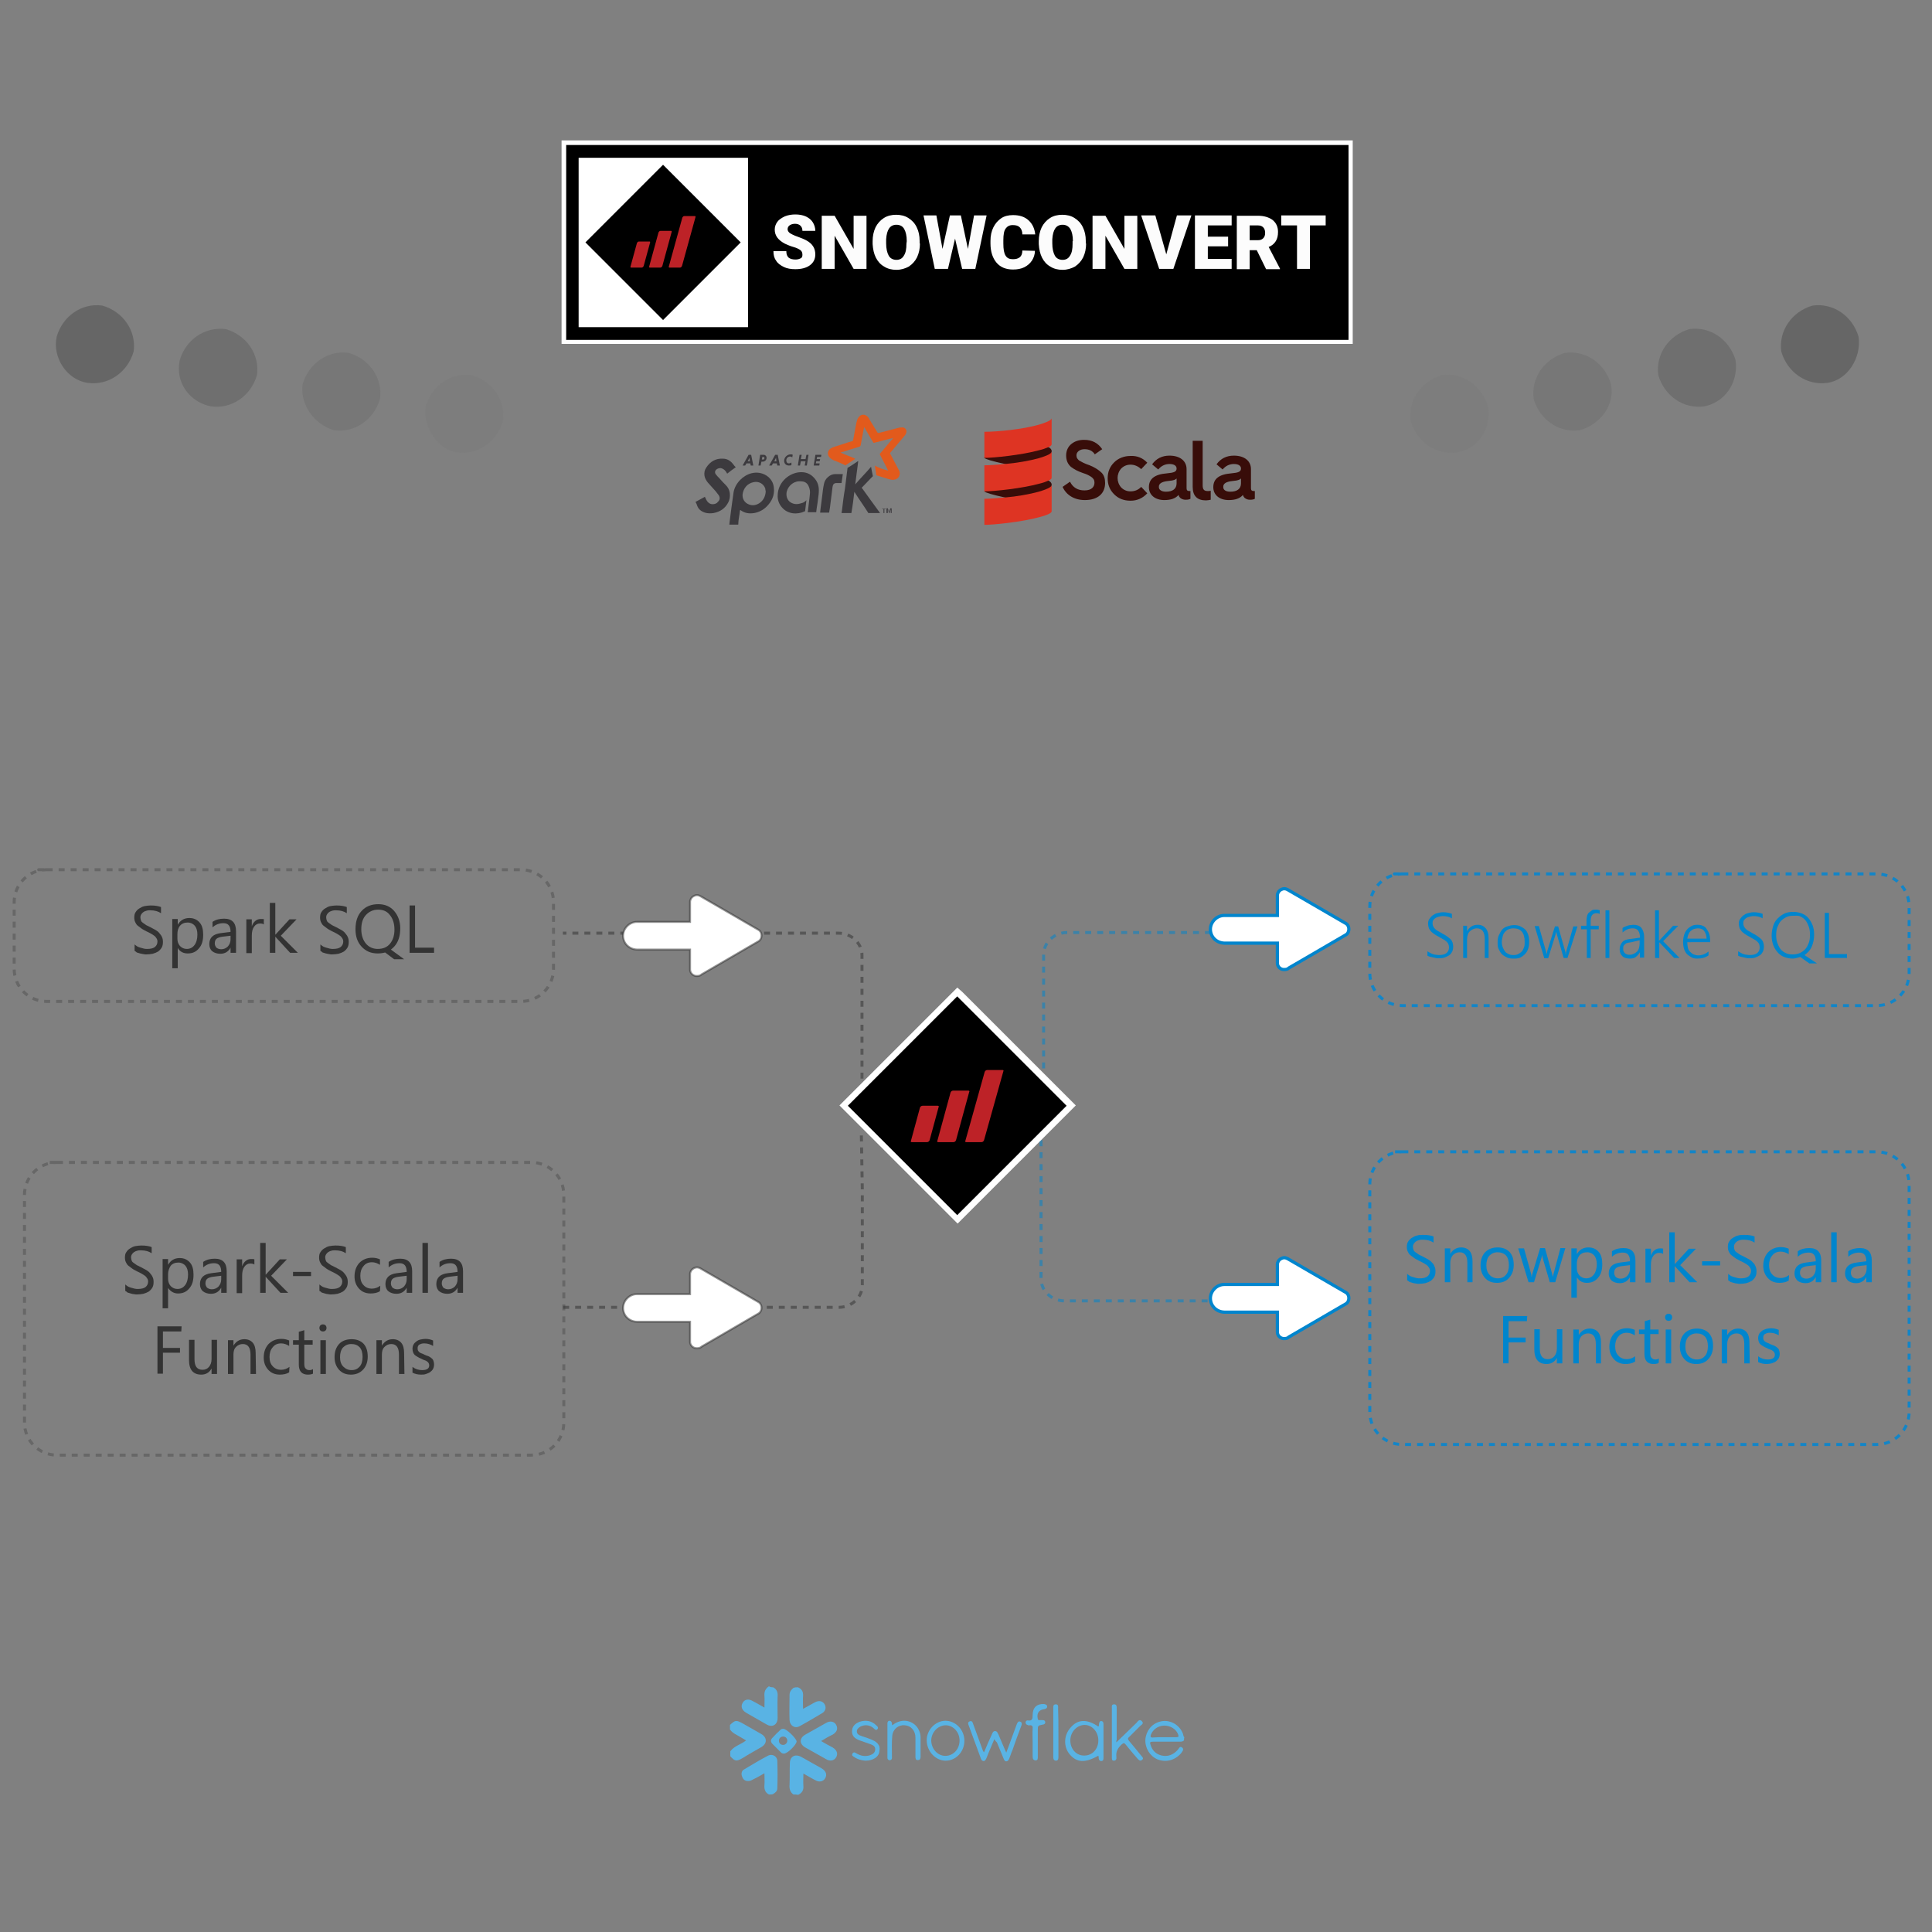 <?xml version="1.0" encoding="utf-8"?>
<!-- Generator: Adobe Illustrator 27.0.0, SVG Export Plug-In . SVG Version: 6.00 Build 0)  -->
<svg version="1.1" id="Layer_1" xmlns="http://www.w3.org/2000/svg" xmlns:xlink="http://www.w3.org/1999/xlink" x="0px" y="0px"
	 viewBox="0 0 600 600" style="enable-background:new 0 0 600 600;" xml:space="preserve">
<rect x="0" y="0" width="600" height="600" fill="#808080" stroke="none"/>
<style type="text/css">
	.st0{opacity:9.000000e-02;fill:#666666;enable-background:new    ;}
	.st1{opacity:0.33;fill:#666666;enable-background:new    ;}
	.st2{opacity:0.66;fill:#666666;enable-background:new    ;}
	.st3{fill:#666666;}
	.st4{fill:#333333;}
	.st5{opacity:0.33;}
	.st6{fill:none;stroke:#333333;stroke-width:0.93;stroke-dasharray:1.86;}
	.st7{fill:none;stroke:#1385C7;stroke-width:0.93;stroke-dasharray:1.86;}
	.st8{fill:#0085CD;}
	.st9{fill:none;stroke:#333333;stroke-width:0.93;stroke-opacity:0.528;stroke-dasharray:1.86;}
	.st10{fill:none;stroke:#0085CD;stroke-width:0.93;stroke-opacity:0.528;stroke-dasharray:1.86;}
	.st11{fill:#59B3E4;}
	.st12{fill:#FFFFFF;}
	.st13{clip-path:url(#SVGID_00000110439793064114864660000012470635957186173599_);}
	.st14{fill:#BD2227;}
	.st15{fill:#FCFCFC;}
	.st16{clip-path:url(#SVGID_00000111896853064927044280000000403128290305113788_);}
	.st17{fill:#FFFFFF;stroke:#333333;stroke-width:0.62;stroke-opacity:0.53;}
	.st18{fill:#FFFFFF;stroke:#0085CD;stroke-miterlimit:10;}
	.st19{fill:#380D09;}
	.st20{fill-rule:evenodd;clip-rule:evenodd;fill:#380D09;}
	.st21{fill-rule:evenodd;clip-rule:evenodd;fill:#555555;}
	.st22{fill-rule:evenodd;clip-rule:evenodd;fill:#DE3423;}
	.st23{fill-rule:evenodd;clip-rule:evenodd;fill:#E25A1C;}
	.st24{fill-rule:evenodd;clip-rule:evenodd;fill:#3C3A3E;}
	.st25{fill:#3C3A3E;}
</style>
<g>
	<path class="st0" d="M452.4,140.5c-6.4,0.9-12.4-3.2-14.3-9.7c-0.9-6.4,3.2-12.4,9.7-14.3c6.4-0.9,12.4,3.2,14.3,9.7
		C463.4,133.2,458.8,139.6,452.4,140.5z"/>
	<path class="st1" d="M490.6,133.6c-6.4,0.9-12.4-3.2-14.3-9.7c-0.9-6.4,3.2-12.4,9.7-14.3c6.4-0.9,12.4,3.2,14.3,9.7
		C501.6,125.8,497,131.8,490.6,133.6z"/>
	<path class="st2" d="M529.3,126.2c-6.4,0.9-12.4-3.2-14.3-9.7c-0.9-6.4,3.2-12.4,9.7-14.3c6.4-0.9,12.4,3.2,14.3,9.7
		C539.9,118.9,535.7,124.9,529.3,126.2z"/>
	<path class="st3" d="M567.5,118.9c-6.4,0.9-12.4-3.2-14.3-9.7c-0.9-6.4,3.2-12.4,9.7-14.3c6.4-0.9,12.4,3.2,14.3,9.7
		C578.1,111,573.9,118,567.5,118.9z"/>
</g>
<g>
	<path class="st0" d="M141.9,140.5c6.4,0.9,12.4-3.2,14.3-9.7c0.9-6.4-3.2-12.4-9.7-14.3c-6.4-0.9-12.4,3.2-14.3,9.7
		C131.3,132.7,135.9,139.6,141.9,140.5z"/>
	<path class="st1" d="M103.7,133.6c6.4,0.9,12.4-3.2,14.3-9.7c0.9-6.4-3.2-12.4-9.7-14.3c-6.4-0.9-12.4,3.2-14.3,9.7
		C93.1,125.8,97.7,131.8,103.7,133.6z"/>
	<path class="st2" d="M65.5,126.2c6.4,0.9,12.4-3.2,14.3-9.7c0.9-6.4-3.2-12.4-9.7-14.3c-6.5-0.8-12.5,3.3-14.3,9.8
		C54.4,118.9,59,124.9,65.5,126.2z"/>
	<path class="st3" d="M27.2,118.9c6.4,0.9,12.4-3.2,14.3-9.7c0.9-6.4-3.2-12.4-9.7-14.3c-6.4-0.9-12.4,3.3-14.2,9.7
		C16.2,111,20.8,118,27.2,118.9z"/>
</g>
<g>
	<g>
		<path class="st4" d="M41.8,295.3v-2c0.2,0.2,0.5,0.4,0.8,0.6s0.7,0.3,1,0.4c0.4,0.1,0.7,0.2,1.1,0.3s0.7,0.1,1,0.1
			c1.1,0,1.9-0.2,2.4-0.6s0.8-1,0.8-1.7c0-0.4-0.1-0.7-0.3-1s-0.4-0.6-0.7-0.8c-0.3-0.2-0.7-0.5-1.1-0.7c-0.4-0.2-0.9-0.5-1.4-0.7
			c-0.5-0.3-1-0.5-1.4-0.8s-0.8-0.6-1.2-0.9s-0.6-0.7-0.8-1.1s-0.3-0.9-0.3-1.4c0-0.7,0.1-1.3,0.4-1.7c0.3-0.5,0.7-0.9,1.2-1.2
			s1-0.6,1.6-0.7s1.2-0.2,1.9-0.2c1.4,0,2.5,0.2,3.2,0.5v1.9c-0.9-0.6-2-0.9-3.3-0.9c-0.4,0-0.8,0-1.1,0.1s-0.7,0.2-1,0.4
			s-0.5,0.4-0.7,0.7s-0.3,0.6-0.3,1s0.1,0.7,0.2,1c0.1,0.3,0.3,0.5,0.6,0.7s0.6,0.4,1,0.7c0.4,0.2,0.8,0.4,1.4,0.7
			c0.5,0.3,1,0.5,1.5,0.8s0.9,0.6,1.2,1s0.6,0.7,0.8,1.2c0.2,0.4,0.3,0.9,0.3,1.5c0,0.7-0.1,1.3-0.4,1.8c-0.3,0.5-0.7,0.9-1.1,1.2
			c-0.5,0.3-1,0.5-1.7,0.7c-0.6,0.1-1.3,0.2-2,0.2c-0.2,0-0.5,0-0.9-0.1s-0.7-0.1-1-0.2c-0.4-0.1-0.7-0.2-1-0.3
			C42.3,295.6,42,295.4,41.8,295.3z"/>
		<path class="st4" d="M55.2,294.4L55.2,294.4v6.3h-1.7v-15.3h1.7v1.8l0,0c0.8-1.4,2-2.1,3.6-2.1c1.4,0,2.4,0.5,3.2,1.4
			s1.1,2.2,1.1,3.8c0,1.8-0.4,3.2-1.3,4.2c-0.9,1.1-2,1.6-3.5,1.6C57,296.1,55.9,295.6,55.2,294.4z M55.1,290.1v1.5
			c0,0.9,0.3,1.6,0.8,2.2c0.6,0.6,1.3,0.9,2.1,0.9c1,0,1.8-0.4,2.4-1.2c0.6-0.8,0.9-1.9,0.9-3.3c0-1.2-0.3-2.1-0.8-2.7s-1.3-1-2.2-1
			c-1,0-1.8,0.3-2.4,1S55.1,289.1,55.1,290.1z"/>
		<path class="st4" d="M73.3,295.9h-1.7v-1.6l0,0c-0.7,1.3-1.8,1.9-3.2,1.9c-1,0-1.9-0.3-2.5-0.8s-0.9-1.3-0.9-2.2
			c0-2,1.2-3.1,3.5-3.4l3.1-0.4c0-1.8-0.7-2.7-2.2-2.7c-1.3,0-2.4,0.4-3.4,1.3v-1.7c1-0.7,2.2-1,3.6-1c2.5,0,3.7,1.3,3.7,3.9V295.9z
			 M71.6,290.6l-2.5,0.3c-0.8,0.1-1.4,0.3-1.8,0.6c-0.4,0.3-0.6,0.8-0.6,1.5c0,0.5,0.2,0.9,0.5,1.3c0.4,0.3,0.9,0.5,1.5,0.5
			c0.8,0,1.5-0.3,2.1-0.9c0.5-0.6,0.8-1.3,0.8-2.2V290.6z"/>
		<path class="st4" d="M82,287.1c-0.3-0.2-0.7-0.3-1.3-0.3c-0.7,0-1.3,0.3-1.8,1s-0.7,1.6-0.7,2.8v5.4h-1.7v-10.5h1.7v2.2l0,0
			c0.2-0.7,0.6-1.3,1.1-1.7c0.5-0.4,1-0.6,1.7-0.6c0.4,0,0.8,0,1,0.1C81.9,285.5,81.9,287.1,82,287.1z"/>
		<path class="st4" d="M92.5,295.9h-2.4l-4.6-5l0,0v5h-1.7v-15.5h1.7v9.9l0,0l4.4-4.8h2.2l-4.9,5.1L92.5,295.9z"/>
		<path class="st4" d="M99.5,295.3v-2c0.2,0.2,0.5,0.4,0.8,0.6s0.7,0.3,1,0.4c0.4,0.1,0.7,0.2,1.1,0.3s0.7,0.1,1,0.1
			c1.1,0,1.9-0.2,2.4-0.6s0.8-1,0.8-1.7c0-0.4-0.1-0.7-0.3-1c-0.2-0.3-0.4-0.6-0.7-0.8c-0.3-0.2-0.7-0.5-1.1-0.7s-0.9-0.5-1.4-0.7
			c-0.5-0.3-1-0.5-1.4-0.8s-0.8-0.6-1.2-0.9s-0.6-0.7-0.8-1.1c-0.2-0.4-0.3-0.9-0.3-1.4c0-0.7,0.1-1.3,0.4-1.7
			c0.3-0.5,0.7-0.9,1.2-1.2s1-0.6,1.6-0.7s1.2-0.2,1.9-0.2c1.4,0,2.5,0.2,3.2,0.5v1.9c-0.9-0.6-2-0.9-3.3-0.9c-0.4,0-0.8,0-1.1,0.1
			s-0.7,0.2-1,0.4s-0.5,0.4-0.7,0.7s-0.3,0.6-0.3,1s0.1,0.7,0.2,1s0.3,0.5,0.6,0.7s0.6,0.4,1,0.7c0.4,0.2,0.8,0.4,1.4,0.7
			c0.5,0.3,1,0.5,1.5,0.8s0.9,0.6,1.2,1s0.6,0.7,0.8,1.2c0.2,0.4,0.3,0.9,0.3,1.5c0,0.7-0.1,1.3-0.4,1.8s-0.7,0.9-1.1,1.2
			c-0.5,0.3-1,0.5-1.7,0.7c-0.6,0.1-1.3,0.2-2,0.2c-0.2,0-0.5,0-0.9-0.1s-0.7-0.1-1-0.2c-0.4-0.1-0.7-0.2-1-0.3
			C100,295.6,99.7,295.4,99.5,295.3z"/>
		<path class="st4" d="M117.3,296.1c-2.1,0-3.7-0.7-5-2.1s-1.9-3.2-1.9-5.4c0-2.4,0.6-4.3,1.9-5.7c1.3-1.4,3-2.1,5.2-2.1
			c2,0,3.7,0.7,4.9,2.1s1.9,3.2,1.9,5.4c0,2.4-0.6,4.3-1.9,5.7c-0.3,0.3-0.6,0.6-1,0.9l4.1,3h-3.1l-2.8-2.1
			C118.9,296,118.1,296.1,117.3,296.1z M117.4,282.5c-1.5,0-2.8,0.6-3.8,1.7s-1.4,2.6-1.4,4.4s0.5,3.3,1.4,4.4s2.2,1.7,3.7,1.7
			c1.6,0,2.9-0.5,3.8-1.6s1.4-2.5,1.4-4.4s-0.5-3.4-1.4-4.5C120.2,283,119,282.5,117.4,282.5z"/>
		<path class="st4" d="M134.8,295.9h-7.6v-14.7h1.7v13.1h5.9V295.9L134.8,295.9z"/>
	</g>
	<g class="st5">
		<g>
			<path class="st6" d="M14.5,270.1h147.3c5.6,0,10.1,4.5,10.1,10.1v20.7c0,5.6-4.5,10.1-10.1,10.1H14.5c-5.6,0-10.1-4.5-10.1-10.1
				v-20.7C4.4,274.6,8.9,270.1,14.5,270.1C14.5,270.1,8.9,270.1,14.5,270.1z"/>
		</g>
	</g>
</g>
<g>
	<g>
		<g>
			<path class="st7" d="M435.5,271.4h147.3c5.6,0,10.1,4.5,10.1,10.1v20.7c0,5.6-4.5,10.1-10.1,10.1H435.5
				c-5.6,0-10.1-4.5-10.1-10.1v-20.7C425.4,276,429.9,271.4,435.5,271.4C435.5,271.4,429.9,271.4,435.5,271.4z"/>
		</g>
	</g>
</g>
<g>
	<g>
		<g>
			<path class="st8" d="M437,397.6v-2c0.2,0.2,0.5,0.4,0.8,0.6s0.7,0.3,1,0.4c0.4,0.1,0.7,0.2,1.1,0.3s0.7,0.1,1,0.1
				c1.1,0,1.9-0.2,2.4-0.6s0.8-1,0.8-1.7c0-0.4-0.1-0.7-0.3-1c-0.2-0.3-0.4-0.6-0.7-0.8c-0.3-0.2-0.7-0.5-1.1-0.7s-0.9-0.5-1.4-0.7
				c-0.5-0.3-1-0.5-1.4-0.8s-0.8-0.6-1.2-0.9s-0.6-0.7-0.8-1.1c-0.2-0.4-0.3-0.9-0.3-1.4c0-0.7,0.1-1.3,0.4-1.7
				c0.3-0.5,0.7-0.9,1.2-1.2c0.5-0.3,1-0.6,1.6-0.7c0.6-0.2,1.2-0.2,1.9-0.2c1.4,0,2.5,0.2,3.2,0.5v1.9c-0.9-0.6-2-0.9-3.3-0.9
				c-0.4,0-0.8,0-1.1,0.1c-0.4,0.1-0.7,0.2-1,0.4s-0.5,0.4-0.7,0.7s-0.3,0.6-0.3,1s0.1,0.7,0.2,1s0.3,0.5,0.6,0.7s0.6,0.4,1,0.7
				c0.4,0.2,0.8,0.4,1.4,0.7c0.5,0.3,1,0.5,1.5,0.8s0.9,0.6,1.2,1c0.4,0.3,0.6,0.7,0.8,1.2c0.2,0.4,0.3,0.9,0.3,1.5
				c0,0.7-0.1,1.3-0.4,1.8s-0.7,0.9-1.1,1.2c-0.5,0.3-1,0.5-1.7,0.7c-0.6,0.1-1.3,0.2-2,0.2c-0.2,0-0.5,0-0.9-0.1
				c-0.3,0-0.7-0.1-1-0.2c-0.4-0.1-0.7-0.2-1-0.3C437.5,397.9,437.2,397.7,437,397.6z"/>
			<path class="st8" d="M457.4,398.2h-1.7v-6c0-2.2-0.8-3.3-2.4-3.3c-0.8,0-1.5,0.3-2.1,0.9c-0.5,0.6-0.8,1.4-0.8,2.4v6h-1.7v-10.5
				h1.7v1.7l0,0c0.8-1.3,1.9-2,3.4-2c1.1,0,2,0.4,2.6,1.1s0.9,1.8,0.9,3.2v6.5L457.4,398.2L457.4,398.2z"/>
			<path class="st8" d="M464.9,398.4c-1.6,0-2.8-0.5-3.7-1.5c-0.9-1-1.4-2.3-1.4-3.9c0-1.8,0.5-3.1,1.4-4.1c1-1,2.3-1.5,3.9-1.5
				s2.8,0.5,3.7,1.4c0.9,1,1.3,2.3,1.3,4s-0.5,3-1.4,4C467.8,397.9,466.5,398.4,464.9,398.4z M465.1,388.9c-1.1,0-1.9,0.4-2.6,1.1
				c-0.6,0.7-0.9,1.7-0.9,3c0,1.2,0.3,2.2,1,2.9c0.6,0.7,1.5,1.1,2.6,1.1s1.9-0.4,2.5-1.1s0.9-1.7,0.9-3s-0.3-2.3-0.9-3
				C467,389.2,466.1,388.9,465.1,388.9z"/>
			<path class="st8" d="M486.1,387.7l-3.1,10.5h-1.7l-2.2-7.5c-0.1-0.3-0.1-0.6-0.2-1l0,0c0,0.2-0.1,0.6-0.2,1l-2.3,7.5h-1.7
				l-3.2-10.5h1.8l2.2,7.9c0.1,0.2,0.1,0.6,0.1,0.9h0.1c0-0.3,0.1-0.6,0.2-1l2.4-7.9h1.5l2.2,7.9c0.1,0.3,0.1,0.6,0.2,0.9h0.1
				c0-0.3,0.1-0.6,0.2-0.9l2.1-7.9h1.5V387.7z"/>
			<path class="st8" d="M489.7,396.7L489.7,396.7v6.3H488v-15.3h1.7v1.8l0,0c0.8-1.4,2-2.1,3.6-2.1c1.4,0,2.4,0.5,3.2,1.4
				c0.8,0.9,1.1,2.2,1.1,3.8c0,1.8-0.4,3.2-1.3,4.2c-0.9,1.1-2,1.6-3.5,1.6C491.5,398.4,490.5,397.9,489.7,396.7z M489.7,392.4v1.5
				c0,0.9,0.3,1.6,0.8,2.2c0.6,0.6,1.3,0.9,2.1,0.9c1,0,1.8-0.4,2.4-1.2c0.6-0.8,0.9-1.9,0.9-3.2c0-1.2-0.3-2.1-0.8-2.7
				s-1.3-1-2.2-1c-1,0-1.8,0.3-2.4,1C490,390.6,489.7,391.4,489.7,392.4z"/>
			<path class="st8" d="M507.9,398.2h-1.7v-1.6l0,0c-0.7,1.3-1.8,1.9-3.2,1.9c-1,0-1.9-0.3-2.5-0.8c-0.6-0.6-0.9-1.3-0.9-2.2
				c0-2,1.2-3.1,3.5-3.4l3.1-0.4c0-1.8-0.7-2.7-2.2-2.7c-1.3,0-2.4,0.4-3.4,1.3v-1.7c1-0.7,2.2-1,3.6-1c2.5,0,3.7,1.3,3.7,3.9V398.2
				z M506.2,392.9l-2.5,0.3c-0.8,0.1-1.4,0.3-1.8,0.6c-0.4,0.3-0.6,0.8-0.6,1.5c0,0.5,0.2,0.9,0.5,1.3c0.4,0.3,0.9,0.5,1.5,0.5
				c0.8,0,1.5-0.3,2.1-0.9c0.5-0.6,0.8-1.3,0.8-2.2V392.9z"/>
			<path class="st8" d="M516.5,389.4c-0.3-0.2-0.7-0.3-1.3-0.3c-0.7,0-1.3,0.3-1.8,1s-0.7,1.6-0.7,2.8v5.4H511v-10.5h1.7v2.2l0,0
				c0.2-0.7,0.6-1.3,1.1-1.7c0.5-0.4,1-0.6,1.7-0.6c0.4,0,0.8,0,1,0.1V389.4z"/>
			<path class="st8" d="M527.1,398.2h-2.4l-4.6-5l0,0v5h-1.7v-15.5h1.7v9.9l0,0l4.4-4.8h2.2l-4.9,5.1L527.1,398.2z"/>
			<path class="st8" d="M534.2,393h-5.6v-1.3h5.6V393z"/>
			<path class="st8" d="M536.7,397.6v-2c0.2,0.2,0.5,0.4,0.8,0.6s0.7,0.3,1,0.4c0.4,0.1,0.7,0.2,1.1,0.3s0.7,0.1,1,0.1
				c1.1,0,1.9-0.2,2.4-0.6s0.8-1,0.8-1.7c0-0.4-0.1-0.7-0.3-1s-0.4-0.6-0.7-0.8c-0.3-0.2-0.7-0.5-1.1-0.7c-0.4-0.2-0.9-0.5-1.4-0.7
				c-0.5-0.3-1-0.5-1.4-0.8s-0.8-0.6-1.2-0.9s-0.6-0.7-0.8-1.1s-0.3-0.9-0.3-1.4c0-0.7,0.1-1.3,0.4-1.7c0.3-0.5,0.7-0.9,1.2-1.2
				c0.5-0.3,1-0.6,1.6-0.7c0.6-0.2,1.2-0.2,1.9-0.2c1.4,0,2.5,0.2,3.2,0.5v1.9c-0.9-0.6-2-0.9-3.3-0.9c-0.4,0-0.8,0-1.1,0.1
				c-0.4,0.1-0.7,0.2-1,0.4s-0.5,0.4-0.7,0.7s-0.3,0.6-0.3,1s0.1,0.7,0.2,1c0.1,0.3,0.3,0.5,0.6,0.7s0.6,0.4,1,0.7
				c0.4,0.2,0.8,0.4,1.4,0.7c0.5,0.3,1,0.5,1.5,0.8s0.9,0.6,1.2,1c0.4,0.3,0.6,0.7,0.8,1.2c0.2,0.4,0.3,0.9,0.3,1.5
				c0,0.7-0.1,1.3-0.4,1.8c-0.3,0.5-0.7,0.9-1.1,1.2c-0.5,0.3-1,0.5-1.7,0.7c-0.6,0.1-1.3,0.2-2,0.2c-0.2,0-0.5,0-0.9-0.1
				c-0.3,0-0.7-0.1-1-0.2c-0.4-0.1-0.7-0.2-1-0.3C537.2,397.9,536.9,397.7,536.7,397.6z"/>
			<path class="st8" d="M555.5,397.7c-0.8,0.5-1.8,0.7-2.9,0.7c-1.5,0-2.7-0.5-3.6-1.5c-0.9-1-1.4-2.2-1.4-3.8
				c0-1.7,0.5-3.1,1.5-4.2c1-1,2.3-1.6,4-1.6c0.9,0,1.7,0.2,2.4,0.5v1.7c-0.8-0.5-1.6-0.8-2.5-0.8c-1.1,0-2,0.4-2.6,1.2
				c-0.7,0.8-1,1.8-1,3s0.3,2.2,1,2.9c0.6,0.7,1.5,1.1,2.6,1.1c0.9,0,1.8-0.3,2.6-0.9L555.5,397.7L555.5,397.7z"/>
			<path class="st8" d="M565.6,398.2h-1.7v-1.6l0,0c-0.7,1.3-1.8,1.9-3.2,1.9c-1,0-1.9-0.3-2.5-0.8c-0.6-0.6-0.9-1.3-0.9-2.2
				c0-2,1.2-3.1,3.5-3.4l3.1-0.4c0-1.8-0.7-2.7-2.2-2.7c-1.3,0-2.4,0.4-3.4,1.3v-1.7c1-0.7,2.2-1,3.6-1c2.5,0,3.7,1.3,3.7,3.9
				L565.6,398.2L565.6,398.2z M563.9,392.9l-2.5,0.3c-0.8,0.1-1.4,0.3-1.8,0.6c-0.4,0.3-0.6,0.8-0.6,1.5c0,0.5,0.2,0.9,0.5,1.3
				c0.4,0.3,0.9,0.5,1.5,0.5c0.8,0,1.5-0.3,2.1-0.9c0.5-0.6,0.8-1.3,0.8-2.2V392.9z"/>
			<path class="st8" d="M570.4,398.2h-1.7v-15.5h1.7V398.2z"/>
			<path class="st8" d="M581.3,398.2h-1.7v-1.6l0,0c-0.7,1.3-1.8,1.9-3.2,1.9c-1,0-1.9-0.3-2.5-0.8c-0.6-0.6-0.9-1.3-0.9-2.2
				c0-2,1.2-3.1,3.5-3.4l3.1-0.4c0-1.8-0.7-2.7-2.2-2.7c-1.3,0-2.4,0.4-3.4,1.3v-1.7c1-0.7,2.2-1,3.6-1c2.5,0,3.7,1.3,3.7,3.9
				L581.3,398.2L581.3,398.2z M579.7,392.9l-2.5,0.3c-0.8,0.1-1.4,0.3-1.8,0.6c-0.4,0.3-0.6,0.8-0.6,1.5c0,0.5,0.2,0.9,0.5,1.3
				c0.4,0.3,0.9,0.5,1.5,0.5c0.8,0,1.5-0.3,2.1-0.9c0.5-0.6,0.8-1.3,0.8-2.2V392.9z"/>
			<path class="st8" d="M474.2,410.3h-5.7v5.1h5.3v1.5h-5.3v6.5h-1.7v-14.7h7.5L474.2,410.3L474.2,410.3z"/>
			<path class="st8" d="M485.2,423.4h-1.7v-1.7l0,0c-0.7,1.3-1.8,1.9-3.2,1.9c-2.5,0-3.8-1.5-3.8-4.5v-6.3h1.7v6
				c0,2.2,0.8,3.3,2.5,3.3c0.8,0,1.5-0.3,2-0.9s0.8-1.4,0.8-2.4v-6h1.7V423.4z"/>
			<path class="st8" d="M497.3,423.4h-1.7v-6c0-2.2-0.8-3.3-2.4-3.3c-0.8,0-1.5,0.3-2.1,0.9c-0.5,0.6-0.8,1.4-0.8,2.4v6h-1.7v-10.5
				h1.7v1.7l0,0c0.8-1.3,1.9-2,3.4-2c1.1,0,2,0.4,2.6,1.1s0.9,1.8,0.9,3.2v6.5L497.3,423.4L497.3,423.4z"/>
			<path class="st8" d="M507.7,422.9c-0.8,0.5-1.8,0.7-2.9,0.7c-1.5,0-2.7-0.5-3.6-1.5s-1.4-2.2-1.4-3.8c0-1.7,0.5-3.1,1.5-4.2
				c1-1,2.3-1.6,4-1.6c0.9,0,1.7,0.2,2.4,0.5v1.7c-0.8-0.5-1.6-0.8-2.5-0.8c-1.1,0-2,0.4-2.6,1.2c-0.7,0.8-1,1.8-1,3s0.3,2.2,1,2.9
				c0.6,0.7,1.5,1.1,2.6,1.1c0.9,0,1.8-0.3,2.6-0.9v1.7L507.7,422.9L507.7,422.9z"/>
			<path class="st8" d="M515.1,423.3c-0.4,0.2-0.9,0.3-1.6,0.3c-1.8,0-2.8-1-2.8-3.1v-6.2H509v-1.4h1.8v-2.6l1.7-0.5v3.1h2.6v1.4
				h-2.6v5.9c0,0.7,0.1,1.2,0.4,1.5s0.6,0.5,1.2,0.5c0.4,0,0.8-0.1,1.1-0.3L515.1,423.3L515.1,423.3z"/>
			<path class="st8" d="M518.2,410.2c-0.3,0-0.6-0.1-0.8-0.3c-0.2-0.2-0.3-0.5-0.3-0.8s0.1-0.6,0.3-0.8c0.2-0.2,0.5-0.3,0.8-0.3
				s0.6,0.1,0.8,0.3c0.2,0.2,0.3,0.5,0.3,0.8s-0.1,0.6-0.3,0.8S518.5,410.2,518.2,410.2z M519,423.4h-1.7v-10.5h1.7V423.4z"/>
			<path class="st8" d="M526.8,423.6c-1.6,0-2.8-0.5-3.7-1.5s-1.4-2.3-1.4-3.9c0-1.8,0.5-3.1,1.4-4.1c1-1,2.3-1.5,3.9-1.5
				c1.6,0,2.8,0.5,3.7,1.4c0.9,1,1.3,2.3,1.3,4s-0.5,3-1.4,4C529.7,423.1,528.4,423.6,526.8,423.6z M526.9,414.1
				c-1.1,0-1.9,0.4-2.6,1.1c-0.6,0.7-0.9,1.7-0.9,3c0,1.2,0.3,2.2,1,2.9c0.6,0.7,1.5,1.1,2.6,1.1s1.9-0.4,2.5-1.1s0.9-1.7,0.9-3
				s-0.3-2.3-0.9-3C528.8,414.4,528,414.1,526.9,414.1z"/>
			<path class="st8" d="M543.4,423.4h-1.7v-6c0-2.2-0.8-3.3-2.4-3.3c-0.8,0-1.5,0.3-2.1,0.9c-0.5,0.6-0.8,1.4-0.8,2.4v6h-1.7v-10.5
				h1.7v1.7l0,0c0.8-1.3,1.9-2,3.4-2c1.1,0,2,0.4,2.6,1.1s0.9,1.8,0.9,3.2L543.4,423.4L543.4,423.4z"/>
			<path class="st8" d="M546,423v-1.8c0.9,0.7,1.9,1,3,1c1.5,0,2.2-0.5,2.2-1.5c0-0.3-0.1-0.5-0.2-0.7c-0.1-0.2-0.3-0.4-0.5-0.5
				c-0.2-0.2-0.5-0.3-0.8-0.4s-0.6-0.2-0.9-0.4c-0.5-0.2-0.9-0.4-1.2-0.6c-0.4-0.2-0.6-0.4-0.9-0.6c-0.2-0.2-0.4-0.5-0.5-0.8
				s-0.2-0.7-0.2-1.1c0-0.5,0.1-0.9,0.3-1.3s0.5-0.7,0.9-1s0.8-0.4,1.3-0.6c0.5-0.1,1-0.2,1.5-0.2c0.9,0,1.7,0.2,2.4,0.5v1.7
				c-0.8-0.5-1.7-0.8-2.7-0.8c-0.3,0-0.6,0-0.9,0.1c-0.3,0.1-0.5,0.2-0.7,0.3c-0.2,0.1-0.3,0.3-0.4,0.5c-0.1,0.2-0.1,0.4-0.1,0.6
				c0,0.3,0,0.5,0.1,0.7s0.2,0.3,0.4,0.5c0.2,0.1,0.4,0.3,0.7,0.4s0.6,0.2,0.9,0.4c0.5,0.2,0.9,0.4,1.3,0.5c0.4,0.2,0.7,0.4,0.9,0.6
				c0.3,0.2,0.5,0.5,0.6,0.8s0.2,0.7,0.2,1.1c0,0.5-0.1,1-0.3,1.4s-0.5,0.7-0.9,1s-0.8,0.4-1.3,0.6c-0.5,0.1-1,0.2-1.6,0.2
				C547.7,423.6,546.8,423.4,546,423z"/>
		</g>
	</g>
	<g>
		<g>
			<path class="st7" d="M435.5,357.7h147.3c5.6,0,10.1,4.5,10.1,10.1v70.7c0,5.6-4.5,10.1-10.1,10.1H435.5
				c-5.6,0-10.1-4.5-10.1-10.1v-70.7C425.4,362.2,429.9,357.7,435.5,357.7C435.5,357.7,429.9,357.7,435.5,357.7z"/>
		</g>
	</g>
</g>
<g>
	<g>
		<g>
			<path class="st4" d="M38.9,400.9v-2c0.2,0.2,0.5,0.4,0.8,0.6s0.7,0.3,1,0.4c0.4,0.1,0.7,0.2,1.1,0.3s0.7,0.1,1,0.1
				c1.1,0,1.9-0.2,2.4-0.6s0.8-1,0.8-1.7c0-0.4-0.1-0.7-0.3-1s-0.4-0.6-0.7-0.8c-0.3-0.2-0.7-0.5-1.1-0.7c-0.4-0.2-0.9-0.5-1.4-0.7
				c-0.5-0.3-1-0.5-1.4-0.8s-0.8-0.6-1.2-0.9s-0.6-0.7-0.8-1.1s-0.3-0.9-0.3-1.4c0-0.7,0.1-1.3,0.4-1.7c0.3-0.5,0.7-0.9,1.2-1.2
				s1-0.6,1.6-0.7s1.2-0.2,1.9-0.2c1.4,0,2.5,0.2,3.2,0.5v1.9c-0.9-0.6-2-0.9-3.3-0.9c-0.4,0-0.8,0-1.1,0.1c-0.4,0.1-0.7,0.2-1,0.4
				s-0.5,0.4-0.7,0.7s-0.3,0.6-0.3,1s0.1,0.7,0.2,1c0.1,0.3,0.3,0.5,0.6,0.7s0.6,0.4,1,0.7c0.4,0.2,0.8,0.4,1.4,0.7
				c0.5,0.3,1,0.5,1.5,0.8s0.9,0.6,1.2,1s0.6,0.7,0.8,1.2c0.2,0.4,0.3,0.9,0.3,1.5c0,0.7-0.1,1.3-0.4,1.8c-0.3,0.5-0.7,0.9-1.1,1.2
				c-0.5,0.3-1,0.5-1.7,0.7c-0.6,0.1-1.3,0.2-2,0.2c-0.2,0-0.5,0-0.9-0.1c-0.3,0-0.7-0.1-1-0.2c-0.4-0.1-0.7-0.2-1-0.3
				C39.3,401.1,39.1,401,38.9,400.9z"/>
			<path class="st4" d="M52.2,400L52.2,400v6.3h-1.7V391h1.7v1.8l0,0c0.8-1.4,2-2.1,3.6-2.1c1.4,0,2.4,0.5,3.2,1.4s1.1,2.2,1.1,3.8
				c0,1.8-0.4,3.2-1.3,4.2c-0.9,1.1-2,1.6-3.5,1.6C54,401.7,53,401.1,52.2,400z M52.2,395.7v1.5c0,0.9,0.3,1.6,0.8,2.2
				c0.6,0.6,1.3,0.9,2.1,0.9c1,0,1.8-0.4,2.4-1.2c0.6-0.8,0.9-1.9,0.9-3.3c0-1.2-0.3-2.1-0.8-2.7s-1.3-1-2.2-1c-1,0-1.8,0.3-2.4,1
				C52.5,393.9,52.2,394.7,52.2,395.7z"/>
			<path class="st4" d="M70.4,401.5h-1.7v-1.6l0,0c-0.7,1.3-1.8,1.9-3.2,1.9c-1,0-1.9-0.3-2.5-0.8s-0.9-1.3-0.9-2.2
				c0-2,1.2-3.1,3.5-3.4l3.1-0.4c0-1.8-0.7-2.7-2.2-2.7c-1.3,0-2.4,0.4-3.4,1.3v-1.7c1-0.7,2.2-1,3.6-1c2.5,0,3.7,1.3,3.7,3.9V401.5
				z M68.7,396.2l-2.5,0.3c-0.8,0.1-1.4,0.3-1.8,0.6c-0.4,0.3-0.6,0.8-0.6,1.5c0,0.5,0.2,0.9,0.5,1.3c0.4,0.3,0.9,0.5,1.5,0.5
				c0.8,0,1.5-0.3,2.1-0.9c0.5-0.6,0.8-1.3,0.8-2.2V396.2z"/>
			<path class="st4" d="M79,392.7c-0.3-0.2-0.7-0.3-1.3-0.3c-0.7,0-1.3,0.3-1.8,1s-0.7,1.6-0.7,2.8v5.4h-1.7v-10.5h1.7v2.2l0,0
				c0.2-0.7,0.6-1.3,1.1-1.7c0.5-0.4,1-0.6,1.7-0.6c0.4,0,0.8,0,1,0.1C79,391.1,79,392.7,79,392.7z"/>
			<path class="st4" d="M89.5,401.5h-2.4l-4.6-5l0,0v5h-1.7V386h1.7v9.9l0,0l4.4-4.8h2.2l-4.9,5.1L89.5,401.5z"/>
			<path class="st4" d="M96.6,396.3H91V395h5.6V396.3z"/>
			<path class="st4" d="M99.2,400.9v-2c0.2,0.2,0.5,0.4,0.8,0.6s0.7,0.3,1,0.4c0.4,0.1,0.7,0.2,1.1,0.3s0.7,0.1,1,0.1
				c1.1,0,1.9-0.2,2.4-0.6s0.8-1,0.8-1.7c0-0.4-0.1-0.7-0.3-1c-0.2-0.3-0.4-0.6-0.7-0.8c-0.3-0.2-0.7-0.5-1.1-0.7s-0.9-0.5-1.4-0.7
				c-0.5-0.3-1-0.5-1.4-0.8s-0.8-0.6-1.2-0.9s-0.6-0.7-0.8-1.1c-0.2-0.4-0.3-0.9-0.3-1.4c0-0.7,0.1-1.3,0.4-1.7
				c0.3-0.5,0.7-0.9,1.2-1.2s1-0.6,1.6-0.7s1.2-0.2,1.9-0.2c1.4,0,2.5,0.2,3.2,0.5v1.9c-0.9-0.6-2-0.9-3.3-0.9c-0.4,0-0.8,0-1.1,0.1
				c-0.4,0.1-0.7,0.2-1,0.4s-0.5,0.4-0.7,0.7s-0.3,0.6-0.3,1s0.1,0.7,0.2,1s0.3,0.5,0.6,0.7s0.6,0.4,1,0.7c0.4,0.2,0.8,0.4,1.4,0.7
				c0.5,0.3,1,0.5,1.5,0.8s0.9,0.6,1.2,1s0.6,0.7,0.8,1.2c0.2,0.4,0.3,0.9,0.3,1.5c0,0.7-0.1,1.3-0.4,1.8s-0.7,0.9-1.1,1.2
				c-0.5,0.3-1,0.5-1.7,0.7c-0.6,0.1-1.3,0.2-2,0.2c-0.2,0-0.5,0-0.9-0.1c-0.3,0-0.7-0.1-1-0.2c-0.4-0.1-0.7-0.2-1-0.3
				C99.6,401.1,99.4,401,99.2,400.9z"/>
			<path class="st4" d="M118,401c-0.8,0.5-1.8,0.7-2.9,0.7c-1.5,0-2.7-0.5-3.6-1.5s-1.4-2.2-1.4-3.8c0-1.7,0.5-3.1,1.5-4.2
				c1-1,2.3-1.6,4-1.6c0.9,0,1.7,0.2,2.4,0.5v1.7c-0.8-0.5-1.6-0.8-2.5-0.8c-1.1,0-2,0.4-2.6,1.2c-0.7,0.8-1,1.8-1,3s0.3,2.2,1,2.9
				c0.6,0.7,1.5,1.1,2.6,1.1c0.9,0,1.8-0.3,2.6-0.9L118,401L118,401z"/>
			<path class="st4" d="M128,401.5h-1.7v-1.6l0,0c-0.7,1.3-1.8,1.9-3.2,1.9c-1,0-1.9-0.3-2.5-0.8s-0.9-1.3-0.9-2.2
				c0-2,1.2-3.1,3.5-3.4l3.1-0.4c0-1.8-0.7-2.7-2.2-2.7c-1.3,0-2.4,0.4-3.4,1.3v-1.7c1-0.7,2.2-1,3.6-1c2.5,0,3.7,1.3,3.7,3.9V401.5
				z M126.3,396.2l-2.5,0.3c-0.8,0.1-1.4,0.3-1.8,0.6c-0.4,0.3-0.6,0.8-0.6,1.5c0,0.5,0.2,0.9,0.5,1.3c0.4,0.3,0.9,0.5,1.5,0.5
				c0.8,0,1.5-0.3,2.1-0.9c0.5-0.6,0.8-1.3,0.8-2.2V396.2z"/>
			<path class="st4" d="M132.9,401.5h-1.7V386h1.7V401.5z"/>
			<path class="st4" d="M143.8,401.5h-1.7v-1.6l0,0c-0.7,1.3-1.8,1.9-3.2,1.9c-1,0-1.9-0.3-2.5-0.8s-0.9-1.3-0.9-2.2
				c0-2,1.2-3.1,3.5-3.4l3.1-0.4c0-1.8-0.7-2.7-2.2-2.7c-1.3,0-2.4,0.4-3.4,1.3v-1.7c1-0.7,2.2-1,3.6-1c2.5,0,3.7,1.3,3.7,3.9
				L143.8,401.5L143.8,401.5z M142.1,396.2l-2.5,0.3c-0.8,0.1-1.4,0.3-1.8,0.6c-0.4,0.3-0.6,0.8-0.6,1.5c0,0.5,0.2,0.9,0.5,1.3
				c0.4,0.3,0.9,0.5,1.5,0.5c0.8,0,1.5-0.3,2.1-0.9c0.5-0.6,0.8-1.3,0.8-2.2V396.2z"/>
			<path class="st4" d="M56.3,413.5h-5.7v5.1h5.3v1.5h-5.3v6.5h-1.7v-14.7h7.5L56.3,413.5L56.3,413.5z"/>
			<path class="st4" d="M67.4,426.7h-1.7V425l0,0c-0.7,1.3-1.8,1.9-3.2,1.9c-2.5,0-3.8-1.5-3.8-4.5v-6.3h1.7v6
				c0,2.2,0.8,3.3,2.5,3.3c0.8,0,1.5-0.3,2-0.9s0.8-1.4,0.8-2.4v-6h1.7C67.4,416.1,67.4,426.7,67.4,426.7z"/>
			<path class="st4" d="M79.5,426.7h-1.7v-6c0-2.2-0.8-3.3-2.4-3.3c-0.8,0-1.5,0.3-2.1,0.9s-0.8,1.4-0.8,2.4v6h-1.7v-10.5h1.7v1.7
				l0,0c0.8-1.3,1.9-2,3.4-2c1.1,0,2,0.4,2.6,1.1s0.9,1.8,0.9,3.2L79.5,426.7L79.5,426.7z"/>
			<path class="st4" d="M89.8,426.2c-0.8,0.5-1.8,0.7-2.9,0.7c-1.5,0-2.7-0.5-3.6-1.5s-1.4-2.2-1.4-3.8c0-1.7,0.5-3.1,1.5-4.2
				c1-1,2.3-1.6,4-1.6c0.9,0,1.7,0.2,2.4,0.5v1.7c-0.8-0.5-1.6-0.8-2.5-0.8c-1.1,0-2,0.4-2.6,1.2c-0.7,0.8-1,1.8-1,3s0.3,2.2,1,2.9
				c0.6,0.7,1.5,1.1,2.6,1.1c0.9,0,1.8-0.3,2.6-0.9L89.8,426.2L89.8,426.2z"/>
			<path class="st4" d="M97.2,426.6c-0.4,0.2-0.9,0.3-1.6,0.3c-1.8,0-2.8-1-2.8-3.1v-6.2H91v-1.4h1.8v-2.6l1.7-0.5v3.1h2.6v1.4h-2.6
				v5.9c0,0.7,0.1,1.2,0.4,1.5s0.6,0.5,1.2,0.5c0.4,0,0.8-0.1,1.1-0.3C97.2,425.2,97.2,426.6,97.2,426.6z"/>
			<path class="st4" d="M100.3,413.5c-0.3,0-0.6-0.1-0.8-0.3s-0.3-0.5-0.3-0.8s0.1-0.6,0.3-0.8c0.2-0.2,0.5-0.3,0.8-0.3
				s0.6,0.1,0.8,0.3c0.2,0.2,0.3,0.5,0.3,0.8s-0.1,0.6-0.3,0.8S100.6,413.5,100.3,413.5z M101.2,426.7h-1.7v-10.5h1.7V426.7z"/>
			<path class="st4" d="M109,426.9c-1.6,0-2.8-0.5-3.7-1.5c-0.9-1-1.4-2.3-1.4-3.9c0-1.8,0.5-3.1,1.4-4.1s2.3-1.5,3.9-1.5
				s2.8,0.5,3.7,1.4c0.9,1,1.3,2.3,1.3,4s-0.5,3-1.4,4C111.8,426.4,110.5,426.9,109,426.9z M109.1,417.4c-1.1,0-1.9,0.4-2.6,1.1
				c-0.6,0.7-0.9,1.7-0.9,3c0,1.2,0.3,2.2,1,2.9s1.5,1.1,2.6,1.1s1.9-0.4,2.5-1.1s0.9-1.7,0.9-3s-0.3-2.3-0.9-3
				C111,417.7,110.2,417.4,109.1,417.4z"/>
			<path class="st4" d="M125.6,426.7h-1.7v-6c0-2.2-0.8-3.3-2.4-3.3c-0.8,0-1.5,0.3-2.1,0.9s-0.8,1.4-0.8,2.4v6h-1.7v-10.5h1.7v1.7
				l0,0c0.8-1.3,1.9-2,3.4-2c1.1,0,2,0.4,2.6,1.1s0.9,1.8,0.9,3.2L125.6,426.7L125.6,426.7z"/>
			<path class="st4" d="M128.1,426.3v-1.8c0.9,0.7,1.9,1,3,1c1.5,0,2.2-0.5,2.2-1.5c0-0.3-0.1-0.5-0.2-0.7c-0.1-0.2-0.3-0.4-0.5-0.5
				c-0.2-0.2-0.5-0.3-0.8-0.4s-0.6-0.2-0.9-0.4c-0.5-0.2-0.9-0.4-1.2-0.6c-0.4-0.2-0.6-0.4-0.9-0.6c-0.2-0.2-0.4-0.5-0.5-0.8
				s-0.2-0.7-0.2-1.1c0-0.5,0.1-0.9,0.3-1.3s0.5-0.7,0.9-1s0.8-0.5,1.3-0.6s1-0.2,1.5-0.2c0.9,0,1.7,0.2,2.4,0.5v1.7
				c-0.8-0.5-1.7-0.8-2.7-0.8c-0.3,0-0.6,0-0.9,0.1c-0.3,0.1-0.5,0.2-0.7,0.3c-0.2,0.1-0.3,0.3-0.4,0.5s-0.1,0.4-0.1,0.6
				c0,0.3,0,0.5,0.1,0.7s0.2,0.3,0.4,0.5s0.4,0.3,0.7,0.4s0.6,0.2,0.9,0.4c0.5,0.2,0.9,0.4,1.3,0.5c0.4,0.2,0.7,0.4,0.9,0.6
				c0.3,0.2,0.5,0.5,0.6,0.8s0.2,0.7,0.2,1.1c0,0.5-0.1,1-0.3,1.4s-0.5,0.7-0.9,1s-0.8,0.4-1.3,0.6s-1,0.2-1.6,0.2
				C129.8,426.9,128.9,426.7,128.1,426.3z"/>
		</g>
	</g>
	<g class="st5">
		<g>
			<path class="st6" d="M17.7,361H165c5.6,0,10.1,4.5,10.1,10.1v70.7c0,5.6-4.5,10.1-10.1,10.1H17.7c-5.6,0-10.1-4.5-10.1-10.1
				v-70.7C7.6,365.5,12.1,361,17.7,361C17.7,361,12.1,361,17.7,361z"/>
		</g>
	</g>
</g>
<path id="Path-8_00000045578685533430510340000004428346823684548760_" class="st9" d="M267.7,338.7v-42c0-3.8-3.3-6.9-7.3-6.9
	h-85.6"/>
<path id="Path-8_00000111899285062423954230000016888234216680145075_" class="st10" d="M323.3,354.1v43c0,3.8,3.3,6.9,7.3,6.9h85.6
	"/>
<path id="Path-8_00000074442989521813340870000013386387151516152760_" class="st10" d="M417,289.6h-85.6c-4,0-7.3,3.1-7.3,6.9v36"
	/>
<path id="Path-8_00000163031333975756394380000012322582830667089551_" class="st9" d="M174.9,406h85.6c4,0,7.3-3.1,7.3-6.9v-29.5
	l-0.3-17.4"/>
<g>
	<g>
		<path class="st11" d="M240.1,524c1.2,0.6,1.5,1.7,1.4,2.8c-0.1,2.2,0,4.6,0,6.7c0,2.2-1.7,3.1-3.5,2c-2.1-1.2-4.2-2.4-6.3-3.6
			c-1.3-0.8-1.7-1.9-1.1-3c0.6-1.2,1.9-1.4,3.2-0.6c1.2,0.6,2.3,1.3,3.6,2c0-1.4,0.1-2.6,0-3.7c-0.1-1.2,0.3-2.2,1.4-2.9
			C239.3,524,239.7,524,240.1,524z"/>
		<path class="st11" d="M238.8,557.3c-1.2-0.6-1.5-1.7-1.4-2.9s0-2.3,0-3.7c-1.2,0.7-2.4,1.4-3.5,1.9c-0.4,0.2-0.8,0.5-1.4,0.5
			c-1,0.1-1.7-0.4-2-1.3c-0.4-0.9-0.2-1.9,0.6-2.3c2.5-1.5,5-3,7.5-4.3c1.2-0.6,2.8,0.2,2.8,1.7c0.1,2.8,0.1,5.8,0,8.5
			c0,0.9-0.7,1.4-1.4,1.8C239.7,557.3,239.3,557.3,238.8,557.3z"/>
		<path class="st11" d="M226.7,535.7c1.6-1.5,1.9-1.6,3.9-0.5c1.9,1.1,3.9,2.2,5.8,3.3c1.9,1.1,1.9,3,0,4.1s-3.9,2.2-5.8,3.4
			c-1.9,1.1-2.4,1-3.8-0.6c0-0.5,0-1.1,0-1.5c1.2-1.7,3.3-2.1,4.9-3.4c-0.6-0.4-1.1-0.6-1.7-1c-1.1-0.7-2.5-1.2-3.3-2.4
			C226.7,536.8,226.7,536.3,226.7,535.7z"/>
		<path class="st11" d="M247.8,524c1.2,0.5,1.7,1.4,1.6,2.7c-0.1,1.2,0,2.5,0,4c1.4-0.8,2.7-1.5,3.8-2.1c1.1-0.5,2-0.4,2.7,0.4
			c0.8,1,0.6,2.3-0.5,3c-2.4,1.4-4.7,2.8-7.1,4.1c-1.5,0.8-3-0.2-3.1-1.9c-0.1-2.6,0-5.1,0-7.8c0-1.1,0.6-1.7,1.2-2.2
			C246.9,524,247.3,524,247.8,524z"/>
		<path class="st11" d="M246.4,557.3c-1.1-0.8-1.3-1.9-1.2-3.1c0.1-2.2,0-4.4,0.1-6.6c0-2.1,1.6-3,3.5-2c2.1,1.2,4.3,2.4,6.4,3.6
			c1.3,0.8,1.7,1.9,1.1,3s-1.9,1.4-3.2,0.6c-1.2-0.6-2.3-1.3-3.6-2c0,1.4-0.1,2.7,0,3.9s-0.4,2.1-1.6,2.7
			C247.3,557.3,246.9,557.3,246.4,557.3z"/>
		<path class="st11" d="M367.7,540.5c-0.4,0.4-0.9,0.4-1.4,0.4c-2.7,0-5.6,0-8.3,0c-0.8,0-1,0.2-0.7,0.9c0.5,1.8,1.7,3,3.5,3.4
			c1.9,0.4,3.5-0.2,4.9-1.7c0.4-0.4,0.7-1.4,1.4-0.8c0.8,0.6,0,1.3-0.4,1.9c-1.9,2.1-4.6,2.8-7.2,1.8c-2.4-1-3.9-3.5-3.8-6.1
			c0.2-2.7,1.9-4.9,4.4-5.6c3-0.9,6.2,0.8,7.3,3.8c0.1,0.4,0.1,0.8,0.4,1C367.7,539.8,367.7,540.2,367.7,540.5z M361.6,539.5
			c1.2,0,2.6,0,3.8,0c0.6,0,0.7-0.2,0.5-0.8c-0.6-1.7-2.4-2.8-4.3-2.8s-3.6,1.2-4.2,2.9c-0.2,0.6,0,0.8,0.5,0.8
			C359.2,539.5,360.4,539.5,361.6,539.5z"/>
		<path class="st11" d="M255,540.7c1.3,0.8,2.5,1.4,3.6,2c1.3,0.8,1.7,1.9,1.1,3s-1.9,1.4-3.2,0.6c-2.1-1.2-4.3-2.4-6.4-3.6
			c-1.9-1.1-1.9-2.9,0-4c2.1-1.2,4.3-2.4,6.4-3.6c1.3-0.8,2.6-0.5,3.2,0.6c0.6,1.2,0.2,2.2-1.1,3C257.5,539.2,256.3,539.9,255,540.7
			z"/>
		<path class="st11" d="M308.8,540.1c-0.8,2-1.7,3.9-2.4,5.8c-0.2,0.4-0.4,1-0.9,1c-0.6,0-0.8-0.5-1-1.1c-1.2-3.3-2.4-6.6-3.6-9.8
			c-0.2-0.5-0.5-1.1,0.2-1.4c0.8-0.4,1,0.4,1.2,1c0.9,2.4,1.8,4.9,2.7,7.4c0.2,0.4,0.2,0.8,0.6,1.2c0.8-1.9,1.5-3.6,2.4-5.5
			c0.2-0.5,0.4-1.1,1-1.1c0.7,0,0.8,0.6,1.1,1.1c0.8,1.9,1.5,3.6,2.4,5.6c1.1-2.8,2-5.5,3-8.1c0.1-0.3,0.2-0.5,0.3-0.8
			c0.2-0.5,0.5-1,1.1-0.7c0.5,0.2,0.5,0.7,0.3,1.2c-1,2.6-1.9,5.1-2.8,7.7c-0.4,0.8-0.6,1.7-1,2.6c-0.2,0.4-0.4,0.8-0.9,0.8
			s-0.6-0.4-0.8-0.8c-0.7-1.7-1.4-3.4-2.1-5.1C309.1,540.7,309,540.4,308.8,540.1z"/>
		<path class="st11" d="M341.1,536.2c0.2-0.2,0.2-0.5,0.2-0.8c0.1-0.5,0.2-1,0.8-0.9c0.5,0.1,0.6,0.5,0.6,1c0,2.3,0,4.6,0,6.8
			c0,1.2,0,2.3,0,3.5c0,0.5,0,1.1-0.7,1.1c-0.6,0-0.8-0.5-0.8-1.1c0-0.2,0.1-0.4-0.2-0.5c-4.1,2.3-6.7,2.1-8.9-0.6
			c-1.9-2.4-1.7-5.9,0.4-8.2C334.7,533.9,337.6,533.8,341.1,536.2z M332.4,540.5c0,2.7,1.9,4.8,4.4,4.7c2.4,0,4.3-2,4.3-4.7
			s-2-4.9-4.4-4.8C334.3,535.8,332.4,538,332.4,540.5z"/>
		<path class="st11" d="M346.7,541.1c2.2-2.1,4.2-4.1,6.2-6c0.4-0.4,0.9-1.4,1.7-0.6c0.8,0.8-0.2,1.2-0.6,1.6
			c-1.1,1.1-2.2,2.2-3.3,3.3c-0.5,0.4-0.5,0.7-0.1,1.2c1.2,1.4,2.5,3,3.7,4.5c0.4,0.5,1.1,1,0.3,1.5c-0.6,0.5-1.1-0.2-1.4-0.5
			c-1.2-1.4-2.4-2.8-3.6-4.3c-0.4-0.5-0.6-0.6-1.2-0.1c-1.2,1.1-1.9,2.2-1.7,3.9c0.1,0.6-0.1,1.2-0.8,1.2s-0.6-0.7-0.6-1.2
			c0-5.1,0-10,0-15.1c0-0.5-0.2-1.2,0.7-1.2c0.8,0,0.8,0.6,0.8,1.2c0,3.3,0,6.6,0,9.9C346.6,540.6,346.7,540.8,346.7,541.1z"/>
		<path class="st11" d="M299.5,540.6c0,3.5-2.7,6.2-5.8,6.2s-5.8-2.8-5.9-6.2c-0.1-3.3,2.7-6.2,5.8-6.2
			C296.8,534.4,299.5,537.2,299.5,540.6z M298,540.5c0-2.6-2-4.7-4.3-4.7c-2.4,0-4.5,2.2-4.5,4.8c0.1,2.6,2,4.7,4.4,4.7
			S298,543.3,298,540.5z"/>
		<path class="st11" d="M268.7,546.8c-1.1-0.1-2.4-0.4-3.5-1.2c-0.4-0.2-0.8-0.5-0.4-1.1c0.4-0.5,0.8-0.2,1.1,0
			c1.4,0.8,2.7,1.1,4.3,0.6c0.8-0.3,1.5-0.7,1.6-1.7s-0.6-1.4-1.4-1.7c-1.1-0.4-2.2-0.8-3.4-1.2c-1.7-0.6-2.4-1.5-2.4-2.8
			c0-1.4,0.8-2.4,2.4-3c1.9-0.6,3.7-0.3,5.1,1.1c0.4,0.3,0.8,0.7,0.4,1.2s-0.8,0.1-1.1-0.2c-1.2-1.1-2.7-1.3-4.2-0.6
			c-0.6,0.4-1.1,0.8-1.1,1.5s0.5,1.1,1.1,1.3c1,0.4,1.9,0.6,2.8,1c2.4,0.8,3.5,2,3.1,3.8C273,545.6,271.2,546.8,268.7,546.8z"/>
		<path class="st11" d="M277.1,535.8c3.3-2.6,6.7-1.2,8,1c0.5,0.8,0.8,1.8,0.8,2.7c0,1.9,0,4,0,5.9c0,0.5,0,1.2-0.8,1.2
			c-0.8,0.1-0.8-0.6-0.8-1.2c0-1.9,0-3.9,0-5.8c0-2.1-1.4-3.7-3.3-3.8c-2-0.2-3.7,1.2-3.9,3.3c-0.2,2.1-0.1,4.3-0.1,6.4
			c0,0.4,0.1,0.8-0.3,1c-0.2,0.2-0.5,0.2-0.7,0.1c-0.3-0.2-0.4-0.4-0.4-0.7c0-3.5,0-7.1,0-10.7c0-0.4,0.2-0.8,0.6-0.8
			s0.7,0.2,0.8,0.8C277,535.4,277,535.6,277.1,535.8z"/>
		<path class="st11" d="M320.7,541.1c0-1.4-0.1-2.9,0-4.3c0.1-0.7-0.2-1.1-1-1c-0.2,0.1-0.4,0-0.6-0.1c-0.4-0.1-0.6-0.4-0.6-0.8
			s0.4-0.7,0.7-0.6c1.4,0.2,1.5-0.5,1.5-1.7c0-2.3,1.3-3.5,3.5-3.4c0.5,0.1,1,0.2,1,0.8c0,0.5-0.4,0.7-0.9,0.8c-1.7,0.2-2.4,1.3-2,3
			c0.1,0.4,0.2,0.4,0.5,0.4s0.6,0,1,0c0.5,0,0.8,0.2,0.8,0.6c0.1,0.5-0.4,0.8-0.8,0.8c-1.5,0.3-1.5,0.3-1.5,1.8c0,2.7,0,5.3,0,8.1
			c0,0.5,0.1,1.3-0.8,1.2c-0.8-0.1-0.8-0.8-0.8-1.3C320.7,544,320.7,542.6,320.7,541.1z"/>
		<path class="st11" d="M328.7,538c0,2.6,0,5.1,0,7.6c0,0.5,0,1.2-0.8,1.2c-0.7-0.1-0.8-0.6-0.8-1.2c0-5.1,0-10,0-15.1
			c0-0.5-0.1-1.2,0.8-1.2s0.7,0.8,0.7,1.3C328.7,533.1,328.7,535.6,328.7,538z"/>
	</g>
	<path class="st11" d="M243.3,536.9c-0.3,0-0.5,0-0.8,0.2c-1,0.9-1.9,1.8-2.7,2.7c-0.5,0.5-0.5,1.2,0.1,1.8c0.8,0.8,1.7,1.7,2.6,2.6
		c0.2,0.2,0.5,0.4,0.9,0.4c1.1,0.1,4-2.8,4-3.8C247.2,539.7,244.2,536.9,243.3,536.9z M243.2,541.9c-0.8,0-1.3-0.6-1.3-1.3
		c0-0.8,0.6-1.3,1.3-1.3c0.8,0,1.3,0.6,1.3,1.3S243.9,541.9,243.2,541.9z"/>
</g>
<g>
	<rect x="175.8" y="45" width="243.1" height="60.5"/>
	<path class="st12" d="M418.8,45v60.6h-243V45H418.8 M420.2,43.6H174.4v63.2h245.7V43.6H420.2z"/>
	<rect x="179.7" y="49" class="st12" width="52.6" height="52.6"/>
	<rect x="188.9" y="58.2" transform="matrix(0.707 -0.707 0.707 0.707 7.111 167.682)" width="34.1" height="34.1"/>
	<g>
		<g>
			<g>
				<g>
					<g>
						<defs>
							
								<rect id="SVGID_1_" x="188.9" y="58.2" transform="matrix(0.707 -0.707 0.707 0.707 7.111 167.682)" width="34.1" height="34.1"/>
						</defs>
						<clipPath id="SVGID_00000147184596929621904070000000959328271750946184_">
							<use xlink:href="#SVGID_1_"  style="overflow:visible;"/>
						</clipPath>
						<g style="clip-path:url(#SVGID_00000147184596929621904070000000959328271750946184_);">
							<path class="st14" d="M196,83.1c-0.1,0-0.1,0-0.2-0.1c0-0.1,0-0.1,0-0.2l2-7.3c0.1-0.2,0.3-0.5,0.6-0.5h3.3
								c0.1,0,0.1,0,0.2,0.1c0,0.1,0,0.1,0,0.2l-2,7.3c-0.1,0.2-0.3,0.5-0.6,0.5H196z"/>
							<path class="st14" d="M207.9,83.1c-0.1,0-0.1,0-0.2-0.1c0-0.1,0-0.1,0-0.2l4.2-15.2c0.1-0.2,0.3-0.5,0.6-0.5h3.3
								c0.1,0,0.1,0,0.2,0.1c0,0.1,0,0.1,0,0.2l-4.2,15.2c-0.1,0.2-0.3,0.5-0.6,0.5C211.3,83.1,207.9,83.1,207.9,83.1z"/>
							<path class="st14" d="M201.8,83.1c-0.1,0-0.1,0-0.2-0.1c0-0.1,0-0.1,0-0.2l2.9-10.6c0.1-0.2,0.3-0.5,0.6-0.5h3.3
								c0.1,0,0.1,0,0.2,0.1c0,0.1,0,0.1,0,0.2l-2.9,10.6c-0.1,0.2-0.3,0.5-0.6,0.5H201.8z"/>
						</g>
					</g>
				</g>
			</g>
		</g>
	</g>
	<g>
		<path class="st15" d="M249.2,79.1c0-0.6-0.2-1.1-0.6-1.4c-0.4-0.3-1.1-0.7-2.2-1c-1.1-0.3-1.9-0.7-2.6-1c-2.1-1.1-3.2-2.5-3.2-4.4
			c0-0.9,0.3-1.7,0.8-2.4s1.3-1.2,2.3-1.7c1-0.4,2.1-0.6,3.3-0.6s2.3,0.2,3.2,0.6s1.7,1,2.2,1.8s0.8,1.7,0.8,2.7h-4
			c0-0.7-0.2-1.2-0.6-1.6c-0.4-0.4-1-0.6-1.7-0.6s-1.3,0.2-1.7,0.5s-0.6,0.7-0.6,1.2c0,0.4,0.2,0.8,0.7,1.2c0.5,0.3,1.2,0.7,2.4,1.1
			c1.1,0.4,2.1,0.8,2.8,1.2c1.8,1,2.7,2.4,2.7,4.3c0,1.5-0.6,2.6-1.7,3.4c-1.1,0.8-2.6,1.2-4.5,1.2c-1.4,0-2.6-0.2-3.6-0.7
			s-1.9-1.1-2.4-2c-0.6-0.8-0.8-1.8-0.8-2.9h4c0,0.9,0.2,1.5,0.7,2c0.5,0.4,1.2,0.6,2.2,0.6c0.7,0,1.2-0.2,1.6-0.4
			C249.1,80,249.2,79.6,249.2,79.1z"/>
		<path class="st15" d="M269.1,83.5h-4l-5.9-10.3v10.3h-4V67h4l5.9,10.3V67h4V83.5z"/>
		<path class="st15" d="M285.7,75.6c0,1.6-0.3,3-0.9,4.3c-0.6,1.2-1.5,2.2-2.6,2.9c-1.1,0.6-2.4,1-3.8,1s-2.7-0.3-3.8-1
			c-1.1-0.6-2-1.6-2.6-2.8s-0.9-2.6-1-4.2v-0.9c0-1.6,0.3-3,0.9-4.3c0.6-1.2,1.5-2.2,2.6-2.9s2.4-1,3.8-1s2.7,0.3,3.8,1
			c1.1,0.7,2,1.6,2.6,2.9c0.6,1.2,0.9,2.6,0.9,4.2v0.8H285.7z M281.6,74.9c0-1.7-0.3-2.9-0.8-3.8s-1.4-1.3-2.4-1.3
			c-2,0-3,1.5-3.2,4.5v1.3c0,1.6,0.3,2.9,0.8,3.8s1.4,1.3,2.4,1.3s1.8-0.4,2.3-1.3c0.6-0.9,0.8-2.1,0.8-3.7L281.6,74.9L281.6,74.9z"
			/>
		<path class="st15" d="M300.6,77.3l1.9-10.4h3.9l-3.5,16.6h-4.1l-2.2-9.4l-2.2,9.4h-4.1l-3.5-16.6h4l1.9,10.4l2.3-10.4h3.4
			L300.6,77.3z"/>
		<path class="st15" d="M321.4,77.9c0,1.2-0.4,2.2-0.9,3c-0.6,0.9-1.4,1.6-2.4,2.1s-2.2,0.7-3.5,0.7c-2.2,0-3.9-0.7-5.1-2.1
			s-1.9-3.4-1.9-6v-0.8c0-1.6,0.3-3,0.9-4.2s1.4-2.1,2.4-2.8c1-0.7,2.3-1,3.7-1c2,0,3.6,0.5,4.8,1.6c1.2,1.1,1.9,2.5,2.1,4.4h-4
			c0-1-0.3-1.7-0.8-2.2s-1.2-0.7-2.2-0.7s-1.7,0.4-2.2,1.1s-0.7,1.9-0.7,3.6v1c0,1.8,0.2,3,0.7,3.8s1.2,1.1,2.3,1.1
			c0.9,0,1.6-0.2,2.1-0.6s0.8-1.1,0.8-2.1L321.4,77.9L321.4,77.9z"/>
		<path class="st15" d="M337.3,75.6c0,1.6-0.3,3-0.9,4.3c-0.6,1.2-1.5,2.2-2.6,2.9c-1.1,0.6-2.4,1-3.8,1s-2.7-0.3-3.8-1
			c-1.1-0.6-2-1.6-2.6-2.8s-0.9-2.6-1-4.2v-0.9c0-1.6,0.3-3,0.9-4.3c0.6-1.2,1.5-2.2,2.6-2.9s2.4-1,3.8-1s2.7,0.3,3.8,1
			s2,1.6,2.6,2.9c0.6,1.2,0.9,2.6,0.9,4.2v0.8H337.3z M333.2,74.9c0-1.7-0.3-2.9-0.8-3.8c-0.6-0.9-1.4-1.3-2.4-1.3
			c-2,0-3,1.5-3.2,4.5v1.3c0,1.6,0.3,2.9,0.8,3.8s1.4,1.3,2.4,1.3s1.8-0.4,2.3-1.3c0.6-0.9,0.8-2.1,0.8-3.7v-0.8H333.2z"/>
		<path class="st15" d="M353.2,83.5h-4l-5.9-10.3v10.3h-4V67h4l5.9,10.3V67h4V83.5z"/>
		<path class="st15" d="M362.2,79l3.3-12.1h4.5l-5.6,16.6H360l-5.6-16.6h4.4L362.2,79z"/>
		<path class="st15" d="M381.4,76.5h-6.3v3.9h7.4v3.1h-11.4V66.9h11.4V70h-7.4v3.5h6.3V76.5z"/>
		<path class="st15" d="M390.3,77.7h-2.2v5.9h-4V67h6.5c2,0,3.5,0.5,4.6,1.3c1.1,0.9,1.7,2.1,1.7,3.7c0,1.2-0.2,2.1-0.7,2.9
			s-1.2,1.4-2.2,1.8l3.5,6.7v0.2h-4.3L390.3,77.7z M388.1,74.6h2.5c0.8,0,1.3-0.2,1.7-0.6c0.4-0.4,0.6-0.9,0.6-1.7
			c0-0.7-0.2-1.3-0.6-1.7s-0.9-0.6-1.7-0.6h-2.5V74.6L388.1,74.6z"/>
		<path class="st15" d="M411.8,70h-5v13.5h-4V70h-4.9v-3.1h13.8V70H411.8z"/>
	</g>
</g>
<g id="Layer_2_00000112620771246370363680000012722038607012960702_">
	<g id="Layer_1-2">
		<rect x="273.2" y="319.4" transform="matrix(0.707 -0.707 0.707 0.707 -155.782 310.749)" width="48.1" height="48.1"/>
		<path class="st12" d="M297.3,309.4l34,34l-34,34l-34-34L297.3,309.4 M297.3,306.7L296,308l-34,34l-1.3,1.3l1.3,1.3l34,34l1.4,1.4
			l1.3-1.3l34-34l1.4-1.4l-1.3-1.3l-34-34L297.3,306.7z"/>
		<g>
			<g>
				<g>
					<g>
						<defs>
							
								<rect id="SVGID_00000057139280320290753110000008498019435401297296_" x="273.2" y="319.4" transform="matrix(0.707 -0.707 0.707 0.707 -155.782 310.749)" width="48.1" height="48.1"/>
						</defs>
						<clipPath id="SVGID_00000173850637321197555040000007817969807906534018_">
							<use xlink:href="#SVGID_00000057139280320290753110000008498019435401297296_"  style="overflow:visible;"/>
						</clipPath>
						<g style="clip-path:url(#SVGID_00000173850637321197555040000007817969807906534018_);">
							<path class="st14" d="M283.2,354.7c-0.1,0-0.2,0-0.3-0.1c-0.1-0.1-0.1-0.2,0-0.3l2.8-10.3c0.1-0.3,0.4-0.6,0.8-0.6h4.7
								c0.1,0,0.2,0,0.3,0.1c0.1,0.1,0.1,0.2,0,0.3l-2.8,10.3c-0.1,0.3-0.4,0.6-0.8,0.6H283.2z"/>
							<path class="st14" d="M300.1,354.7c-0.1,0-0.2,0-0.3-0.1c-0.1-0.1-0.1-0.2,0-0.3l6-21.4c0.1-0.3,0.4-0.6,0.8-0.6h4.7
								c0.1,0,0.2,0,0.3,0.1c0.1,0.1,0.1,0.2,0,0.3l-6,21.4c-0.1,0.3-0.4,0.6-0.8,0.6H300.1z"/>
							<path class="st14" d="M291.4,354.7c-0.1,0-0.2,0-0.3-0.1c-0.1-0.1-0.1-0.2,0-0.3l4.1-15c0.1-0.3,0.4-0.6,0.8-0.6h4.7
								c0.1,0,0.2,0,0.3,0.1c0.1,0.1,0.1,0.2,0,0.3l-4.1,15c-0.1,0.3-0.4,0.6-0.8,0.6H291.4z"/>
						</g>
					</g>
				</g>
			</g>
		</g>
	</g>
</g>
<path class="st17" d="M235.6,288.8l-18.1-10.5c-0.7-0.4-1.4-0.4-2.1,0c-0.7,0.4-1.1,1.1-1.1,1.8v6.2h-16.5c-2.3,0-4.3,2-4.3,4.3
	s1.8,4.2,4.3,4.3h16.5v6.2c0,1.2,1.1,2.1,2.2,2c0.5,0,1-0.1,1.4-0.5l17.7-10.3C236.8,291.6,236.8,289.5,235.6,288.8z"/>
<path class="st17" d="M235.6,404.4l-18.1-10.5c-0.7-0.4-1.4-0.4-2.1,0c-0.7,0.4-1.1,1.1-1.1,1.8v6.2h-16.5c-2.3,0-4.3,2-4.3,4.3
	s1.8,4.2,4.3,4.3h16.5v6.2c0,1.2,1.1,2.1,2.2,2c0.5,0,1-0.1,1.4-0.5l17.7-10.3C236.8,407.2,236.8,405.1,235.6,404.4z"/>
<path class="st18" d="M418,286.8l-18.1-10.5c-0.7-0.4-1.4-0.4-2.1,0s-1.1,1.1-1.1,1.8v6.2h-16.5c-2.3,0-4.3,2-4.3,4.3
	s1.8,4.2,4.3,4.3h16.5v6.2c0,1.2,1.1,2.1,2.2,2c0.5,0,1-0.1,1.4-0.5l17.7-10.3C419.2,289.6,419.2,287.5,418,286.8z"/>
<path class="st18" d="M418,401.4l-18.1-10.5c-0.7-0.4-1.4-0.4-2.1,0s-1.1,1.1-1.1,1.8v6.2h-16.5c-2.3,0-4.3,2-4.3,4.3
	s1.8,4.2,4.3,4.3h16.5v6.2c0,1.2,1.1,2.1,2.2,2c0.5,0,1-0.1,1.4-0.5l17.7-10.3C419.2,404.2,419.2,402.1,418,401.4z"/>
<g>
	<path class="st19" d="M332.3,149.6c0.9,1.8,2.4,2.7,4.5,2.7c2.3,0,3.1-1.2,3.1-2.4c0-0.8-0.3-1.3-1-1.8c-0.8-0.5-1.3-0.8-2.6-1.2
		c-1.7-0.6-2.6-1.1-3.7-1.9c-1-0.9-1.5-2-1.5-3.6c0-1.4,0.6-2.7,1.6-3.5c1.1-0.9,2.4-1.3,4-1.3c2.5,0,4.3,1,5.6,2.9l-2.3,1.6
		c-0.7-1.1-1.8-1.6-3.2-1.6c-1.4,0-2.5,0.8-2.5,1.9c0,0.8,0.3,1.1,0.8,1.6c0.3,0.2,1,0.5,1.3,0.7l0.9,0.4l1.1,0.4
		c1.7,0.7,2.9,1.5,3.7,2.3c0.8,0.8,1.1,1.9,1.1,3.2c0,3.2-2.2,5.3-6.3,5.3c-3.3,0-5.8-1.6-6.9-4.1L332.3,149.6z"/>
	<path class="st19" d="M356.3,143.7l-1.9,2c-0.9-0.9-2.1-1.4-3.3-1.4c-1.1,0-2.1,0.4-2.9,1.2c-1.5,1.7-1.5,4.2,0,5.9
		c0.8,0.8,1.8,1.2,2.9,1.2c1.3,0,2.5-0.5,3.3-1.4l1.9,2c-1.4,1.5-3.1,2.3-5.2,2.3c-2,0-3.7-0.6-5.1-2s-2-3-2-5s0.7-3.6,2-4.9
		s3.1-2,5.1-2C353.1,141.5,354.9,142.2,356.3,143.7z"/>
	<path class="st19" d="M362.4,147c2.2-0.2,3-0.5,3-1.5c0-0.8-0.7-1.4-2.2-1.4c-1.4,0-2.6,0.6-3.5,1.7l-1.9-1.6
		c1.3-1.8,3.1-2.7,5.4-2.7c3.2,0,5.3,1.6,5.3,4.2v5.8c0,0.9,0.3,1,1.1,1h0.1v2.4c-0.3,0.2-0.8,0.3-1.5,0.3s-1.2-0.2-1.7-0.6
		c-0.2-0.2-0.4-0.5-0.5-0.9c-0.9,1.1-2.4,1.6-4.4,1.6c-2.9,0-4.8-1.6-4.8-4C356.8,148.7,358.6,147.3,362.4,147z M362.1,152.7
		c2.1,0,3.3-0.9,3.3-2.6v-1.5c-0.2,0.2-0.4,0.3-0.6,0.4c-0.6,0.2-1,0.3-2.2,0.4c-1.8,0.2-2.7,0.8-2.7,1.7
		C359.8,152.1,360.7,152.7,362.1,152.7z"/>
	<path class="st19" d="M370.4,136.9h3.1v13.8c0,1.3,0.4,1.8,1.6,1.8c0.3,0,0.6,0,0.9-0.1v2.8c-0.5,0.1-1,0.2-1.5,0.2
		c-2.7,0-4.1-1.4-4.1-4.2V136.9z"/>
	<path class="st19" d="M382.4,147c2.2-0.2,3-0.5,3-1.5c0-0.8-0.7-1.4-2.2-1.4c-1.4,0-2.6,0.6-3.5,1.7l-1.9-1.6
		c1.3-1.8,3.1-2.7,5.4-2.7c3.2,0,5.3,1.6,5.3,4.2v5.8c0,0.9,0.3,1,1.1,1h0.1v2.4c-0.3,0.2-0.8,0.3-1.5,0.3s-1.2-0.2-1.7-0.6
		c-0.2-0.2-0.4-0.5-0.5-0.9c-0.9,1.1-2.4,1.6-4.4,1.6c-2.9,0-4.8-1.6-4.8-4C376.8,148.7,378.6,147.3,382.4,147z M382.1,152.7
		c2.1,0,3.3-0.9,3.3-2.6v-1.5c-0.2,0.2-0.4,0.3-0.6,0.4c-0.6,0.2-1,0.3-2.2,0.4c-1.8,0.2-2.7,0.8-2.7,1.7
		C379.8,152.1,380.6,152.7,382.1,152.7z"/>
	<path class="st20" d="M305.7,142.2c0.3,0.4,2.7,1.1,6.4,1.9c3.6,0.7,7.4,3.4,10.4,2.6c2-0.6,4.1-5.7,4.1-6.5v-0.1
		c0-0.5-0.4-1-1.1-1.3c-2.8-1.4-3.3-1.9-4.3-1.7C315.8,138.7,306.4,137.9,305.7,142.2z"/>
	<path class="st20" d="M305.7,152.6c0.3,0.4,2.7,1.1,6.4,1.9c4.1,0.7,7.6,3.2,10.5,2.3c2-0.6,4-5.4,4-6.2v-0.1c0-0.5-0.4-1-1.1-1.3
		c-2.1-1.1-4.9-2.4-5.9-2.1C314.2,148.7,307,149,305.7,152.6z"/>
	<path class="st21" d="M305.7,144.4L305.7,144.4L305.7,144.4C305.7,144.5,305.7,144.5,305.7,144.4z"/>
	<path class="st22" d="M322.6,131.9c-4.9,1.4-12.7,2.2-16.9,2.2l0,0v8v0.1c2.9,0,11.7-0.9,17.1-2.4c0.9-0.2,1.8-0.5,2.7-0.9
		c0.7-0.3,1.1-0.6,1.1-0.9v-8.1C326.5,130.6,324.6,131.3,322.6,131.9z"/>
	<path class="st22" d="M322.6,142.3c-2.9,0.8-6.9,1.5-10.5,1.8c-2.4,0.2-4.7,0.4-6.4,0.4l0,0v8v0.1c2.9,0,11.7-0.9,17.1-2.4
		c0.9-0.2,1.8-0.5,2.7-0.9c0.7-0.3,1.1-0.6,1.1-0.9v-8.1C326.5,141,324.6,141.7,322.6,142.3z"/>
	<path class="st22" d="M322.6,152.7c-2.9,0.8-6.9,1.5-10.5,1.8c-2.4,0.2-4.7,0.4-6.4,0.4v8.1c2.8,0,11.7-0.9,17.1-2.4
		c2-0.5,3.8-1.2,3.8-1.8v-8.1C326.5,151.4,324.6,152.1,322.6,152.7z"/>
</g>
<g transform="matrix(1.33 0 0 1.33 0 4.05e-6)">
	<path class="st23" d="M207.4,109.9c0-0.1-0.1-0.1-0.1-0.2c-0.6-1.2-1.2-2.3-1.8-3.5c-0.1-0.1-0.1-0.2,0-0.3c1-1.1,1.9-2.3,2.9-3.4
		c0,0,0.1-0.1,0.1-0.2c-0.3,0.1-0.6,0.1-0.9,0.2c-1.2,0.3-2.4,0.6-3.5,0.9c-0.1,0-0.2,0-0.2-0.1c-0.7-1.1-1.3-2.2-2-3.4
		c0-0.1-0.1-0.1-0.1-0.2c-0.1,0.3-0.1,0.6-0.2,0.9c-0.2,1.1-0.4,2.1-0.6,3.2c0,0.1,0,0.2-0.1,0.3c0,0.1-0.1,0.1-0.2,0.2
		c-1.4,0.4-2.8,0.9-4.2,1.3c-0.1,0-0.1,0-0.2,0.1c1.1,0.5,2.3,0.9,3.4,1.4l-0.1,0.1c-0.7,0.5-1.4,0.9-2.1,1.4
		c-0.1,0.1-0.2,0.1-0.2,0c-0.9-0.4-1.7-0.8-2.6-1.1c-0.4-0.2-0.7-0.4-1-0.7c-0.6-0.7-0.5-1.6,0.3-2.1c0.3-0.2,0.6-0.3,0.9-0.4
		c1.4-0.4,2.7-0.9,4.1-1.3c0.1,0,0.2-0.1,0.2-0.2c0.2-1.1,0.4-2.1,0.6-3.2c0.1-0.6,0.2-1.1,0.4-1.7c0.1-0.2,0.2-0.4,0.4-0.6
		c0.5-0.6,1.3-0.6,1.9-0.1c0.2,0.2,0.4,0.4,0.5,0.7c0.6,1,1.3,2.1,1.9,3.1c0.1,0.1,0.1,0.1,0.3,0.1c1.5-0.4,3.1-0.8,4.6-1.2
		c0.3-0.1,0.6-0.1,1-0.1c0.7,0.1,1,0.7,0.8,1.3c-0.1,0.3-0.3,0.6-0.5,0.8c-1.1,1.3-2.1,2.5-3.2,3.8c-0.1,0.1-0.1,0.2,0,0.3
		c0.6,1.2,1.3,2.4,1.9,3.6c0.2,0.3,0.3,0.6,0.3,0.9c0,0.8-0.5,1.4-1.3,1.5c-0.4,0.1-0.8,0-1.2-0.1c-1-0.3-1.9-0.6-2.9-0.9
		c-0.1,0-0.1-0.1-0.1-0.2c-0.1-0.7-0.2-1.3-0.3-2c0,0,0,0,0-0.1C205.2,109.3,206.3,109.6,207.4,109.9"/>
	<path class="st24" d="M205.5,119.8c-0.9,0-1.7,0-2.6,0c-0.1,0-0.2,0-0.2-0.1c-1-1.6-2.1-3.1-3.1-4.7c0,0-0.1-0.1-0.1-0.2
		c-0.2,1.7-0.4,3.3-0.7,5h-2.3c0-0.2,0.1-0.4,0.1-0.6c0.2-1.7,0.4-3.4,0.7-5.1c0.2-1.6,0.4-3.2,0.6-4.8c0,0,0-0.1,0.1-0.1
		c0.8-0.5,1.6-1,2.3-1.5c0,0,0,0,0.1,0c-0.2,1.8-0.5,3.6-0.7,5.4l0,0c1.2-1.4,2.5-2.7,3.7-4.1c0,0.2,0.1,0.4,0.1,0.6
		c0.1,0.5,0.2,1,0.3,1.5c0,0.1,0,0.2-0.1,0.2c-0.8,0.8-1.6,1.7-2.4,2.5l-0.1,0.1c0,0,0,0.1,0.1,0.1
		C202.7,115.9,204,117.8,205.5,119.8C205.4,119.7,205.5,119.8,205.5,119.8L205.5,119.8"/>
	<path class="st24" d="M178.8,114.8c0-0.2-0.1-0.4-0.1-0.7c-0.4-1.2-1.6-1.8-2.8-1.5c-1.4,0.3-2.3,1.4-2.5,2.8c-0.1,1,0.4,2,1.5,2.4
		c0.8,0.3,1.6,0.2,2.4-0.3C178.2,116.9,178.7,116,178.8,114.8L178.8,114.8z M172.8,119.1c-0.1,0.5-0.1,1-0.2,1.4
		c-0.1,0.6-0.2,1.3-0.2,1.9c0,0.1,0,0.1-0.1,0.1c-0.6,0-1.2,0-1.9,0c0,0,0,0-0.1,0c0-0.3,0.1-0.6,0.1-0.9c0.1-1,0.3-2.1,0.4-3.1
		c0.2-1.2,0.3-2.4,0.5-3.6c0.4-2.1,2.2-3.9,4.2-4.4c1.2-0.3,2.4-0.1,3.4,0.5c1.1,0.7,1.7,1.7,1.8,2.9c0.2,1.8-0.5,3.2-1.7,4.4
		c-0.8,0.8-1.8,1.3-2.9,1.5c-1.2,0.2-2.3,0-3.2-0.7C172.9,119.2,172.9,119.2,172.8,119.1"/>
	<path class="st24" d="M171.8,109.1c-0.7,0.5-1.4,1-2,1.5c-0.1-0.2-0.2-0.3-0.3-0.5c-0.3-0.4-0.7-0.7-1.2-0.8
		c-0.4,0-0.8,0.1-1.1,0.4s-0.3,0.7-0.1,1c0.3,0.4,0.6,0.7,0.9,1c0.5,0.6,1,1.1,1.5,1.6s0.8,1.1,0.9,1.8c0.1,0.8,0,1.6-0.4,2.3
		c-0.7,1.3-1.8,2.1-3.4,2.4c-0.7,0.1-1.3,0.1-2-0.1c-0.9-0.3-1.5-0.8-1.8-1.6c-0.1-0.3-0.2-0.6-0.4-0.9c0.7-0.4,1.5-0.8,2.2-1.2
		c0,0.1,0,0.1,0.1,0.2c0.1,0.3,0.2,0.5,0.4,0.8c0.5,0.7,1.2,0.9,2,0.6c0.2-0.1,0.4-0.2,0.5-0.4c0.5-0.4,0.6-1,0.2-1.6
		c-0.2-0.3-0.5-0.6-0.7-0.9c-0.6-0.7-1.2-1.3-1.8-2c-0.4-0.5-0.7-1-0.8-1.6c-0.1-0.7,0-1.3,0.4-1.9c0.9-1.4,2.2-2.2,3.9-2.1
		c1,0,1.8,0.5,2.4,1.3C171.4,108.7,171.6,108.9,171.8,109.1"/>
	<path class="st24" d="M188.3,116.8c-0.1,0.9-0.2,1.7-0.3,2.5c0,0,0,0.1-0.1,0.1c-1.7,0.8-3.9,0.7-5.3-0.9c-0.7-0.8-1.1-1.8-1-3
		c0.1-2.6,2.2-4.8,4.8-5.2c1.5-0.2,2.8,0.2,3.8,1.4c0.7,0.8,1,1.7,1,2.8c0,0.7-0.1,1.4-0.2,2.1c-0.1,1-0.3,1.9-0.4,2.9v0.1h-2
		c0-0.2,0.1-0.4,0.1-0.7c0.1-1.1,0.3-2.2,0.4-3.4c0.1-0.7,0-1.4-0.3-2c-0.3-0.7-0.9-1.1-1.7-1.1c-1.6-0.2-3,0.9-3.4,2.4
		c-0.2,1,0.1,2,0.9,2.5c0.8,0.5,1.6,0.5,2.5,0.2C187.6,117.4,187.9,117.2,188.3,116.8"/>
	<path class="st24" d="M196.8,110.7c-0.1,0.7-0.2,1.4-0.3,2.1c-0.4,0-0.8,0-1.3,0c-0.3,0-0.6,0.2-0.7,0.5c0,0.1-0.1,0.3-0.1,0.4
		c-0.2,1.6-0.4,3.2-0.6,4.8c-0.1,0.4-0.1,0.8-0.2,1.2h-2.1c0-0.3,0.1-0.6,0.1-0.9c0.1-1,0.3-2.1,0.4-3.1c0.1-0.9,0.2-1.8,0.4-2.7
		c0.2-1.2,1.4-2.3,2.6-2.3C195.6,110.7,196.2,110.7,196.8,110.7"/>
	<path class="st25" d="M208,119.8v-0.9l0,0l-0.3,0.9h-0.1l-0.3-0.9l0,0v0.9H207v-1.1h0.3l0.3,0.8l0.3-0.8h0.3v1.1H208z M206.5,118.9
		v0.9h-0.2v-0.9H206v-0.1h0.8v0.1H206.5"/>
	<path class="st25" d="M174.6,107.7h0.5l-0.1-0.8L174.6,107.7z M175.2,108.2h-0.9l-0.3,0.5h-0.6l1.4-2.5h0.6l0.5,2.5h-0.6
		L175.2,108.2"/>
	<path class="st25" d="M178.3,106.7H178l-0.1,0.6h0.3c0.2,0,0.3-0.1,0.3-0.4C178.5,106.8,178.4,106.7,178.3,106.7L178.3,106.7z
		 M177.5,106.2h0.8c0.4,0,0.7,0.3,0.7,0.7c0,0.5-0.4,0.9-0.9,0.9h-0.3l-0.2,0.9h-0.5L177.5,106.2"/>
	<path class="st25" d="M180.8,107.7h0.5l-0.1-0.8L180.8,107.7z M181.4,108.2h-0.9l-0.3,0.5h-0.6l1.4-2.5h0.6l0.5,2.5h-0.6
		L181.4,108.2"/>
	<path class="st25" d="M184.8,108.6c-0.2,0.1-0.4,0.1-0.6,0.1c-0.7,0-1.1-0.5-1.1-1.1c0-0.8,0.7-1.5,1.5-1.5c0.2,0,0.4,0,0.5,0.1
		l-0.1,0.6c-0.1-0.1-0.3-0.2-0.5-0.2c-0.5,0-0.9,0.4-0.9,0.9c0,0.4,0.2,0.7,0.6,0.7c0.2,0,0.4-0.1,0.6-0.2V108.6"/>
	<path class="st25" d="M188.1,107.7H187l-0.2,1h-0.5l0.4-2.5h0.5l-0.2,1h1.1l0.2-1h0.5l-0.4,2.5h-0.5L188.1,107.7"/>
	<path class="st25" d="M190,108.7l0.4-2.5h1.4l-0.1,0.5h-0.9l-0.1,0.5h0.8l-0.1,0.5h-0.8l-0.1,0.5h0.9l-0.1,0.5H190"/>
</g>
<g>
	<path class="st8" d="M443.3,295.4c0.2,0.2,0.5,0.3,0.8,0.5s0.6,0.3,0.9,0.4s0.6,0.2,0.9,0.2s0.6,0.1,0.9,0.1c1.1,0,1.9-0.2,2.4-0.6
		s0.8-1,0.8-1.8c0-0.4-0.1-0.7-0.2-1s-0.3-0.5-0.6-0.8s-0.6-0.5-1-0.7s-0.9-0.5-1.4-0.8c-0.6-0.3-1.1-0.6-1.5-0.9s-0.8-0.6-1-0.9
		s-0.5-0.6-0.6-1s-0.2-0.8-0.2-1.2c0-0.6,0.1-1.1,0.4-1.5s0.6-0.8,1-1.1s0.9-0.6,1.4-0.7s1.1-0.3,1.8-0.3c1.1,0,2,0.2,2.8,0.5v1.4
		c-0.8-0.5-1.8-0.7-2.9-0.7c-0.4,0-0.8,0.1-1.2,0.2s-0.7,0.2-1,0.4s-0.5,0.4-0.7,0.7s-0.2,0.6-0.2,1c0,0.4,0.1,0.7,0.2,0.9
		s0.3,0.5,0.5,0.7s0.5,0.5,0.9,0.7s0.9,0.5,1.4,0.8c0.6,0.3,1.1,0.6,1.5,0.9s0.8,0.6,1.1,0.9s0.5,0.7,0.6,1s0.2,0.8,0.2,1.2
		c0,0.6-0.1,1.2-0.3,1.6s-0.5,0.9-1,1.2s-0.9,0.5-1.5,0.7s-1.2,0.2-1.9,0.2c-0.2,0-0.5,0-0.8-0.1s-0.6-0.1-0.9-0.2s-0.6-0.1-0.9-0.2
		s-0.5-0.2-0.7-0.3V295.4z"/>
	<path class="st8" d="M461.1,297.5v-5.8c0-2.3-0.8-3.4-2.5-3.4c-0.4,0-0.8,0.1-1.2,0.3s-0.7,0.4-1,0.7s-0.5,0.7-0.6,1.1
		s-0.2,0.9-0.2,1.4v5.7h-1.2v-10h1.2v1.7h0c0.7-1.3,1.9-2,3.3-2c1.1,0,1.9,0.4,2.5,1.1s0.9,1.7,0.9,3.1v6.1H461.1z"/>
	<path class="st8" d="M469.9,297.7c-0.7,0-1.4-0.1-2-0.4s-1.1-0.6-1.5-1s-0.7-1-1-1.6s-0.3-1.3-0.3-2.1c0-0.8,0.1-1.6,0.4-2.2
		s0.6-1.2,1-1.7s1-0.8,1.6-1s1.3-0.4,2.1-0.4c0.7,0,1.4,0.1,2,0.4s1.1,0.6,1.5,1s0.7,1,0.9,1.6s0.3,1.4,0.3,2.2
		c0,0.8-0.1,1.5-0.3,2.1s-0.5,1.2-1,1.7s-0.9,0.8-1.5,1.1S470.7,297.7,469.9,297.7z M470,288.3c-0.5,0-1,0.1-1.5,0.3
		s-0.8,0.5-1.1,0.8s-0.6,0.8-0.7,1.3s-0.3,1.1-0.3,1.8c0,0.6,0.1,1.2,0.3,1.7s0.4,0.9,0.7,1.3s0.7,0.6,1.1,0.8s0.9,0.3,1.5,0.3
		c0.6,0,1.1-0.1,1.5-0.3s0.8-0.5,1.1-0.8s0.5-0.8,0.7-1.3s0.2-1.1,0.2-1.8c0-1.3-0.3-2.4-0.9-3.1S471.1,288.3,470,288.3z"/>
	<path class="st8" d="M486.8,297.5h-1.2l-2.1-7.3c-0.1-0.2-0.1-0.5-0.2-0.9h0c0,0.1,0,0.2-0.1,0.4s-0.1,0.3-0.1,0.5l-2.3,7.4h-1.2
		l-3-10h1.3l2.2,7.8c0.1,0.2,0.1,0.5,0.1,0.9h0.1c0-0.1,0-0.3,0.1-0.4s0.1-0.3,0.1-0.5l2.4-7.7h1l2.2,7.8c0.1,0.2,0.1,0.5,0.1,0.9
		h0.1c0-0.1,0-0.2,0-0.4s0.1-0.3,0.1-0.5l2.2-7.8h1.3L486.8,297.5z"/>
	<path class="st8" d="M496.9,283.9c-0.3-0.2-0.6-0.3-1.1-0.3c-1.2,0-1.8,0.8-1.8,2.3v1.6h2.5v1.1H494v8.9h-1.2v-8.9H491v-1.1h1.7
		v-1.7c0-0.5,0.1-1,0.2-1.4s0.3-0.8,0.6-1s0.6-0.5,0.9-0.7s0.8-0.2,1.3-0.2c0.5,0,0.8,0.1,1.1,0.2V283.9z"/>
	<path class="st8" d="M498.6,297.5v-14.8h1.2v14.8H498.6z"/>
	<path class="st8" d="M509.3,297.5v-1.8h0c-0.3,0.6-0.8,1.1-1.3,1.5s-1.2,0.5-1.9,0.5c-0.5,0-0.9-0.1-1.3-0.2s-0.7-0.3-1-0.6
		s-0.5-0.6-0.6-0.9s-0.2-0.7-0.2-1.2c0-0.9,0.3-1.6,0.8-2.2s1.4-0.9,2.5-1l3-0.4c0-1.9-0.7-2.9-2.2-2.9c-1.2,0-2.2,0.4-3.2,1.3v-1.4
		c0.2-0.1,0.4-0.3,0.7-0.4s0.5-0.2,0.8-0.3s0.6-0.2,0.9-0.2s0.6-0.1,0.9-0.1c1.1,0,2,0.3,2.5,0.9s0.9,1.6,0.9,2.8v6.5H509.3z
		 M506.7,292.6c-0.4,0.1-0.8,0.1-1.2,0.2s-0.6,0.2-0.8,0.4s-0.4,0.4-0.5,0.6s-0.1,0.5-0.1,0.9c0,0.3,0,0.5,0.1,0.7s0.2,0.4,0.4,0.6
		s0.4,0.3,0.7,0.4s0.5,0.1,0.9,0.1c0.4,0,0.8-0.1,1.2-0.3s0.7-0.4,1-0.7s0.5-0.7,0.6-1.1s0.2-0.9,0.2-1.4v-1L506.7,292.6z"/>
	<path class="st8" d="M519.9,297.5l-4.6-4.9h0v4.9H514v-14.8h1.2v9.5h0l4.4-4.7h1.6l-4.7,4.8l5.1,5.2H519.9z"/>
	<path class="st8" d="M524,292.7c0,0.6,0.1,1.2,0.2,1.7s0.4,0.9,0.7,1.2s0.6,0.6,1.1,0.8s0.9,0.3,1.4,0.3c1.1,0,2.2-0.4,3.2-1.2v1.2
		c-1,0.7-2.1,1-3.5,1c-0.7,0-1.3-0.1-1.8-0.4s-1-0.6-1.4-1s-0.7-1-0.9-1.6s-0.3-1.4-0.3-2.2c0-0.7,0.1-1.4,0.3-2.1s0.5-1.2,0.9-1.7
		s0.9-0.8,1.4-1.1s1.2-0.4,1.8-0.4c0.6,0,1.2,0.1,1.7,0.3s0.9,0.5,1.2,1s0.6,0.9,0.8,1.5s0.3,1.3,0.3,2v0.6H524z M530,291.6
		c0-1-0.3-1.8-0.7-2.4s-1.1-0.9-2-0.9c-0.4,0-0.8,0.1-1.2,0.2s-0.7,0.4-1,0.6s-0.5,0.6-0.7,1s-0.3,0.9-0.4,1.4H530z"/>
	<path class="st8" d="M539.8,295.4c0.2,0.2,0.5,0.3,0.8,0.5s0.6,0.3,0.9,0.4s0.6,0.2,0.9,0.2s0.6,0.1,0.9,0.1c1.1,0,1.9-0.2,2.4-0.6
		s0.8-1,0.8-1.8c0-0.4-0.1-0.7-0.2-1s-0.3-0.5-0.6-0.8s-0.6-0.5-1-0.7s-0.9-0.5-1.4-0.8c-0.6-0.3-1.1-0.6-1.5-0.9s-0.8-0.6-1-0.9
		s-0.5-0.6-0.6-1s-0.2-0.8-0.2-1.2c0-0.6,0.1-1.1,0.4-1.5s0.6-0.8,1-1.1s0.9-0.6,1.4-0.7s1.1-0.3,1.8-0.3c1.1,0,2,0.2,2.8,0.5v1.4
		c-0.8-0.5-1.8-0.7-2.9-0.7c-0.4,0-0.8,0.1-1.2,0.2s-0.7,0.2-1,0.4s-0.5,0.4-0.7,0.7s-0.2,0.6-0.2,1c0,0.4,0.1,0.7,0.2,0.9
		s0.3,0.5,0.5,0.7s0.5,0.5,0.9,0.7s0.9,0.5,1.4,0.8c0.6,0.3,1.1,0.6,1.5,0.9s0.8,0.6,1.1,0.9s0.5,0.7,0.6,1s0.2,0.8,0.2,1.2
		c0,0.6-0.1,1.2-0.3,1.6s-0.5,0.9-1,1.2s-0.9,0.5-1.5,0.7s-1.2,0.2-1.9,0.2c-0.2,0-0.5,0-0.8-0.1s-0.6-0.1-0.9-0.2s-0.6-0.1-0.9-0.2
		s-0.5-0.2-0.7-0.3V295.4z"/>
	<path class="st8" d="M556.8,297.7c-1,0-1.9-0.2-2.7-0.5s-1.5-0.8-2.1-1.5s-1-1.4-1.3-2.2s-0.5-1.8-0.5-2.9c0-1.1,0.2-2.1,0.5-3.1
		s0.8-1.7,1.4-2.3s1.3-1.1,2.1-1.5s1.8-0.5,2.8-0.5c1,0,1.8,0.2,2.6,0.5s1.5,0.8,2,1.4s1,1.4,1.3,2.2s0.5,1.8,0.5,2.9
		c0,1.5-0.3,2.8-0.8,3.9s-1.3,1.9-2.2,2.5l3.9,2.6h-2.4l-2.8-2c-0.4,0.1-0.7,0.2-1.1,0.3S557.2,297.7,556.8,297.7z M556.9,284.4
		c-0.8,0-1.5,0.1-2.1,0.4s-1.2,0.7-1.7,1.2s-0.8,1.2-1.1,1.9s-0.4,1.6-0.4,2.5c0,0.9,0.1,1.7,0.4,2.5s0.6,1.4,1,1.9s1,0.9,1.6,1.2
		s1.3,0.4,2.1,0.4c0.8,0,1.5-0.1,2.2-0.4s1.2-0.7,1.7-1.2s0.8-1.2,1.1-1.9s0.4-1.6,0.4-2.6c0-1-0.1-1.8-0.4-2.6s-0.6-1.4-1-1.9
		s-1-0.9-1.6-1.2S557.7,284.4,556.9,284.4z"/>
	<path class="st8" d="M566.7,297.5v-14h1.3v12.8h5.6v1.2H566.7z"/>
</g>
</svg>
